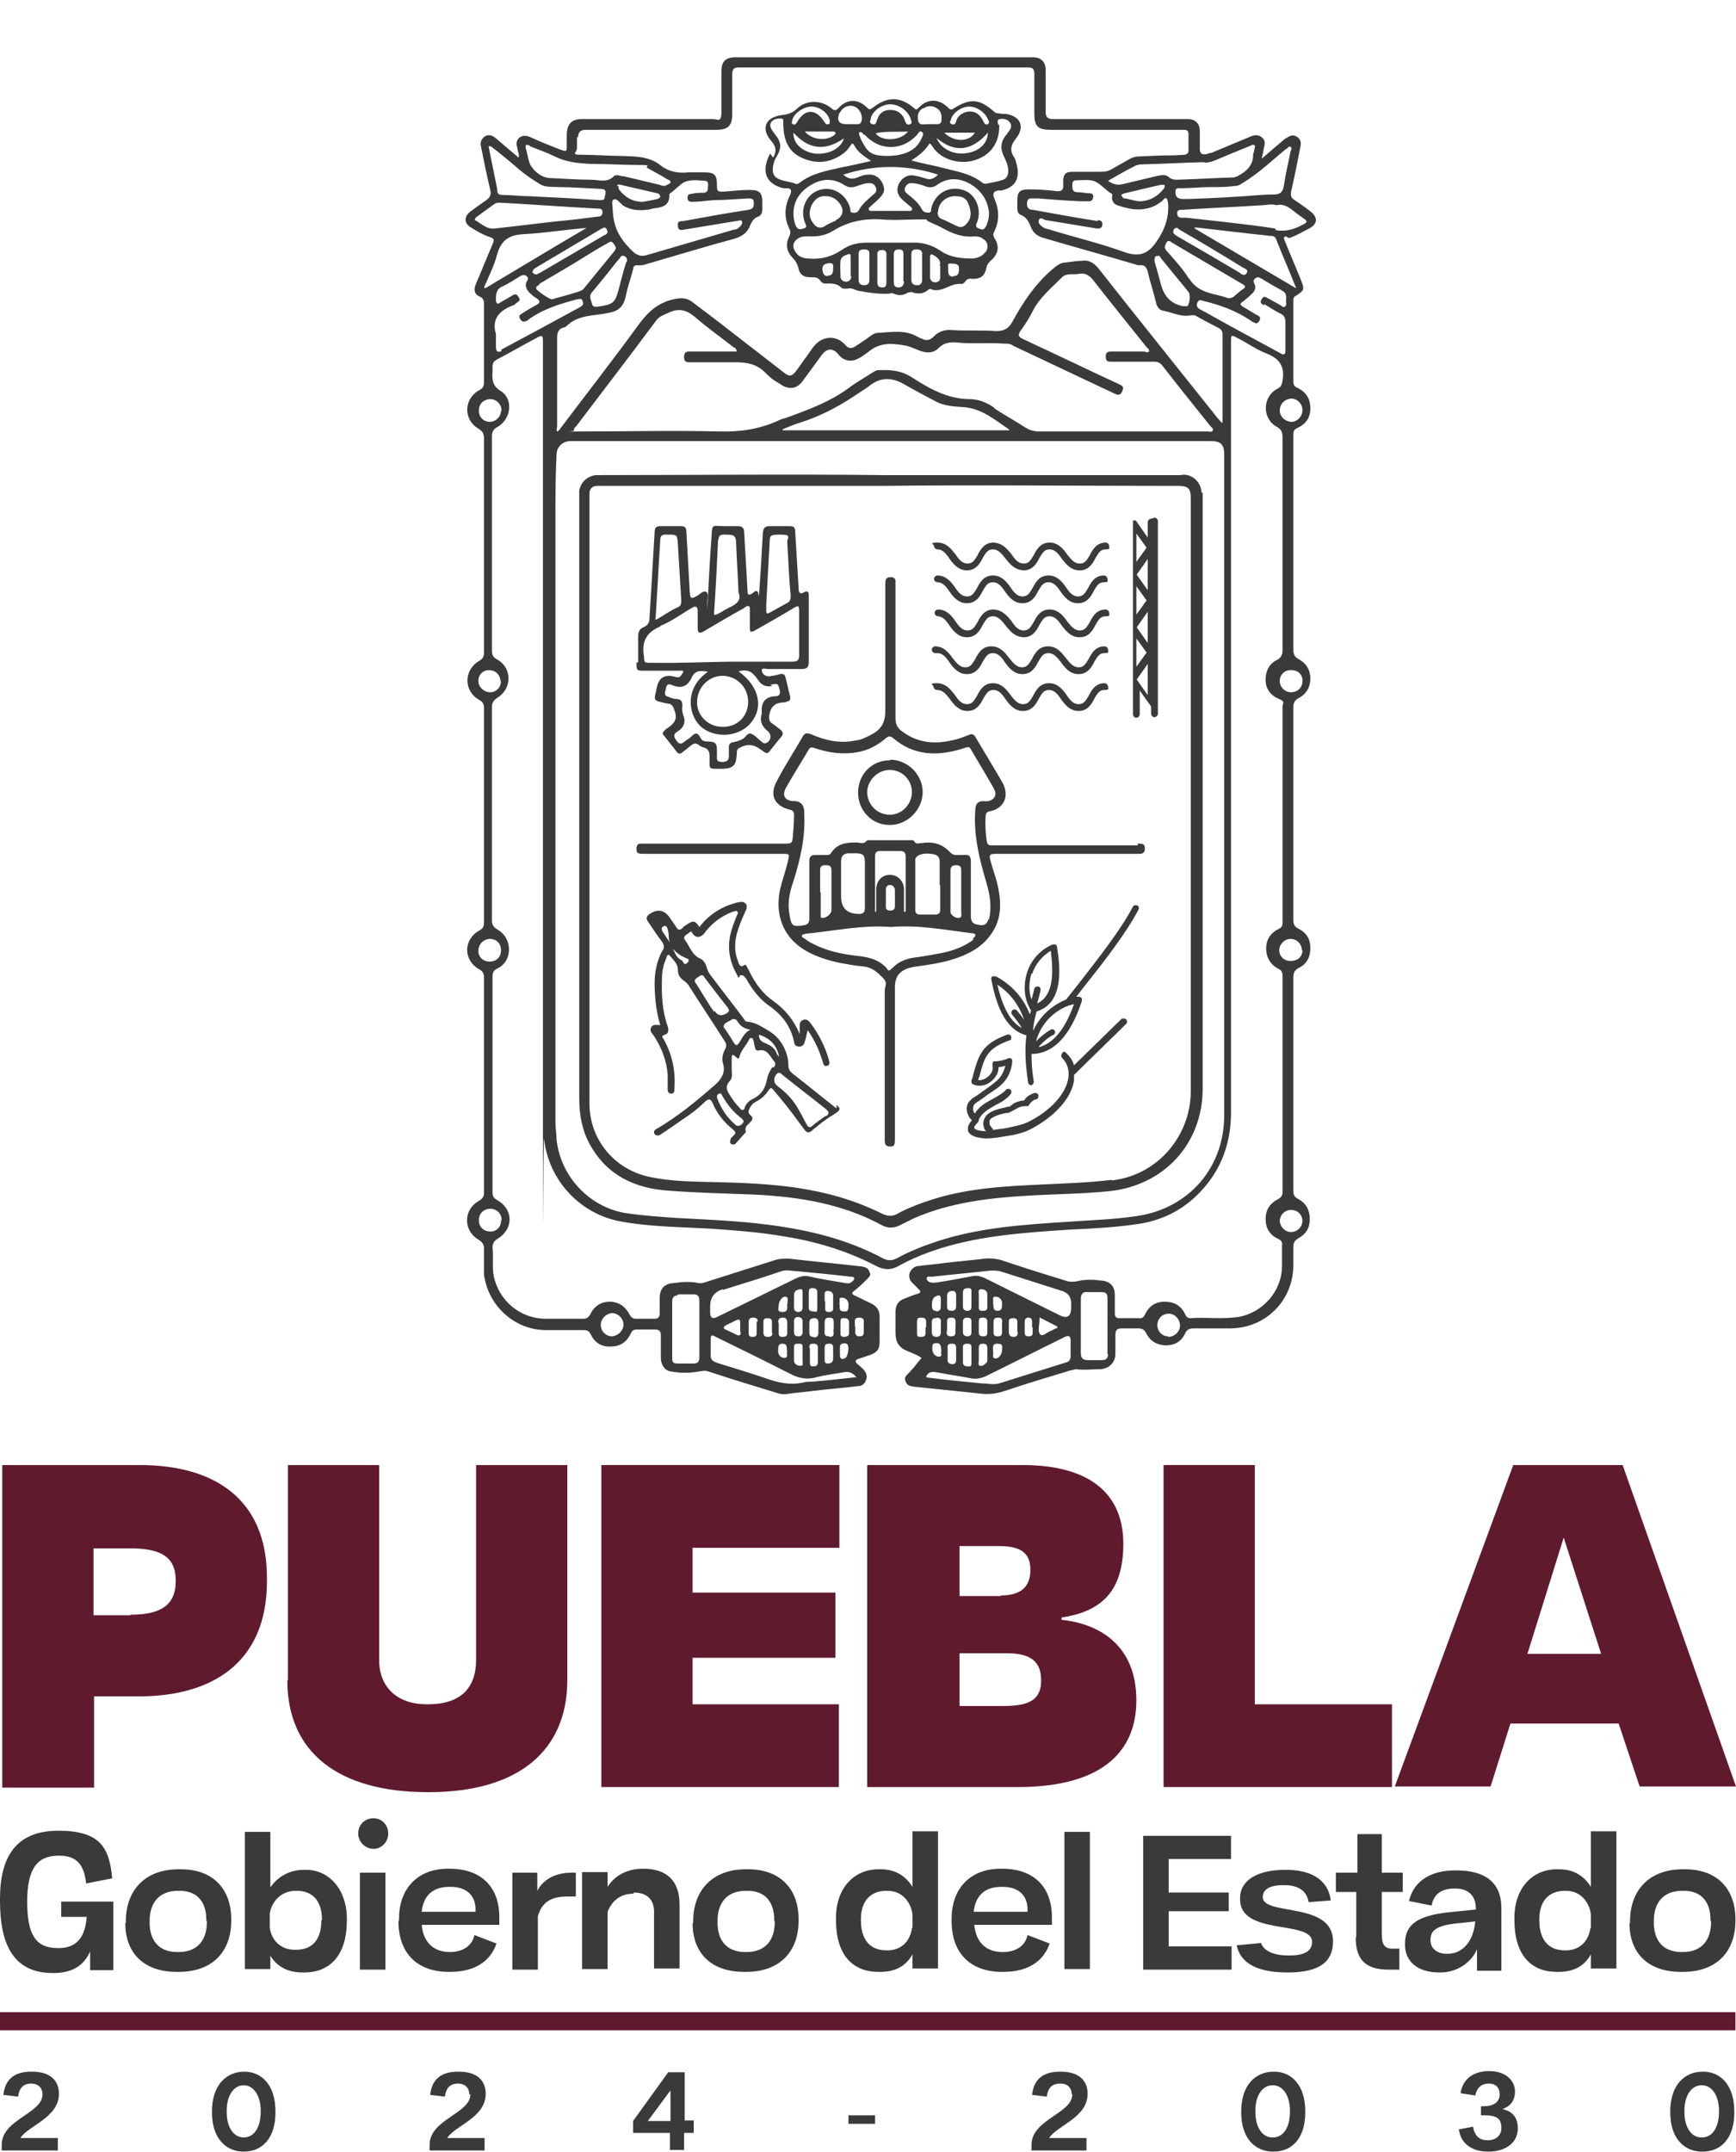 <?xml version="1.0" encoding="UTF-8"?>
<svg id="uuid-a7e545bc-708d-4ba4-97ac-b84b80ba78d4" xmlns="http://www.w3.org/2000/svg" version="1.1" viewBox="0 0 306.3 379.6">
  <!-- Generator: Adobe Illustrator 29.1.0, SVG Export Plug-In . SVG Version: 2.1.0 Build 142)  -->
  <defs>
    <style>
      .st0 {
        fill: #3a3a3a;
      }

      .st1 {
        fill: #5f1b2d;
      }
    </style>
  </defs>
  <g id="uuid-7d671ecd-973c-41bb-9d43-a50ea2540364">
    <g>
      <polygon class="st1" points="306.2 354.9 0 354.9 0 358.1 306.2 358.1 306.2 356.3 306.2 354.9"/>
      <path class="st0" d="M227.4,42c1.3-.4,2.4-1.1,3.6-1.7,1.5-.8,1.6-2,.1-3.1-.9-.7-1.9-1.4-2.8-2-.5-.3-.6-.7-.5-1.4.6-2.6,1.1-5.1,1.6-7.7.2-.8.2-1.5-.6-2s-1.4,0-2.1.4c-1.3,1.1-2.6,2.2-4.1,3.5.2-.8.3-1.3.4-1.9.2-.7.3-1.4-.4-1.9-.6-.5-1.3-.4-2-.1-2.2.9-4.5,1.9-6.7,2.8-.4.1-.8.2-1.1.3-.7.1-1.1-.1-1.1-.9v-3.2c0-1.2-.7-2-1.9-2.1h-24c-.9,0-1.3-.3-1.3-1.2v-7.4c0-1.5-.8-2.3-2.3-2.3h-52.7c-1.5.1-2.2.8-2.2,2.3v7c0,2.4-.5,1.6-1.6,1.6h-23c-1.8,0-2.6.8-2.7,2.6v2.1c0,1,0,1.1-1.1.7-1.8-.7-3.6-1.4-5.3-2.2-.7-.3-1.3-.4-2,.1-.6.6-.5,1.2-.3,1.9,0,.5.4,1,.2,1.6-1.4-1.2-2.7-2.3-4-3.4-.6-.5-1.3-.8-2-.3s-.8,1.2-.6,1.9c.5,2.5,1,5,1.6,7.5.2.8,0,1.3-.7,1.8-1,.7-2,1.4-2.9,2.1-1,.8-1,1.9,0,2.6,1.1.7,2.3,1.4,3.5,1.8.9.3.8.6.5,1.3-1,2.3-1.9,4.6-2.9,6.9-.5,1.1-.3,1.9.6,2.3.7.3.8.7.8,1.4v13.7c0,.7-.2,1.1-.8,1.4-2.8,1.5-2.9,5.2-.2,6.8.7.4,1,.9,1,1.7v37.7c0,.8-.2,1.2-.9,1.6-2.7,1.6-2.7,5.3,0,6.8.7.4.9.8.9,1.5v37.8c0,.7-.2,1.1-.8,1.4-2.9,1.6-2.9,5.3,0,6.9.6.3.8.8.8,1.4v37.9c0,.7-.2,1.1-.9,1.5-2.8,1.6-2.8,5.3,0,6.9.6.4.9.8.9,1.5,0,1.5,0,3,0,4.6.7,5.5,5.4,9.8,10.9,9.8h6.6c.6,0,1,.1,1.3.7.7,1.5,1.9,2.3,3.6,2.2,1.6,0,2.8-.8,3.5-2.3.2-.5.5-.7,1.1-.7h3.2c.7,0,1,.3,1,1v4c0,1.2.7,2.3,1.8,2.4,1.6.3,3.3.3,4.9,0,.6-.1,1.1-.2,1.7,0,3.9,1.3,7.9,2.5,11.8,3.7.8.3,1.6.4,2.5.2,1.5-.2,3-.3,4.4-.5,2.5-.3,5.1-.5,7.6-.8.7,0,1.3-.4,1.5-1.1.3-.7,0-1.4-.5-1.9s-.6-.6-.9-.8c-.7-.6-.5-.9.3-1.1.6-.2,1.2-.4,1.8-.6,1.3-.5,1.7-1,1.7-2.4v-4.4c0-1.1-.5-1.8-1.5-2.3-.9-.4-1.8-.9-2.7-1.3-.7-.3-.9-.5-.2-1,.8-.6,1.5-1.3,2.2-2s.6-.8.4-1.3c-.2-.6-.7-.8-1.2-.9-4.3-.5-8.7-.9-13-1.4-.9,0-1.8,0-2.6.3-4.1,1.3-8.2,2.6-12.3,3.9-.3.1-.7.2-1.1.1-1.4-.3-2.8-.2-4.3,0-1.7.1-2.5,1-2.5,2.7v2.7c0,.6-.3.9-.9.9h-3.3c-.5,0-.8-.2-1.1-.7-.7-1.4-1.9-2.3-3.5-2.3s-2.8.8-3.5,2.3c-.3.5-.6.7-1.2.7h-6.8c-4.4-.1-8.1-3.2-9-7.6-.3-1.6,0-3.2-.2-4.9,0-.7.2-1.2.9-1.6,2.9-1.8,2.8-5.3-.2-6.9-.7-.4-.7-.9-.7-1.5v-37.7c0-.6,0-1.1.7-1.5,1.4-.6,2.2-1.9,2.2-3.4s-.7-2.8-2.1-3.6c-.7-.4-.9-.9-.9-1.6v-37.5c0-.8.2-1.2.9-1.7,2.7-1.6,2.7-5.3,0-6.8-.8-.4-.9-.9-.9-1.7v-37.6c0-.8.2-1.3,1-1.7,2.4-1.4,2.8-4.9.6-6.3-1.5-.9-1.6-2-1.5-3.3v-1c0-.6.2-1,.8-1.3,2.3-1.2,4.5-2.5,6.8-3.7,1.2-.7,1.3-.6,1.3.7,0,6.7,0,13.4,0,20.1v117.5c0,39.1,0,1.9.2,2.9.8,7.2,6.2,13.1,13.3,14.5,5.3,1,10.6,1,15.9,1.3,4.3.3,8.5.6,12.7,1.3,5.8.9,11.3,2.5,16.5,5.2,1.5.8,2.8.9,4.3,0,2.4-1.3,4.9-2.3,7.5-3.1,7.2-2.2,14.7-2.7,22.2-3.2,4.1-.2,8.3-.4,12.3-1,4.3-.6,8.1-2.5,11.1-5.7,3.7-3.9,5.4-8.6,5.4-14V60.3c0-1.2,0-1.3,1.1-.7,1.8.9,3.4,2.1,5.3,2.8,2.2.9,3.1,2.3,2.7,4.7-.1.6-.2,1.1-.8,1.4-2.8,1.4-2.9,5.3-.2,6.8.9.5,1,1.1,1,2v37.3c0,.8-.2,1.4-1,1.8-1.4.7-2,2-2,3.5s.8,2.7,2.2,3.3.8.7.8,1.4v38.2c0,.5-.2.8-.6,1-1.5.7-2.3,1.9-2.3,3.5s.8,2.9,2.2,3.6c.6.3.7.7.7,1.3v38c0,.6-.2,1-.8,1.3-1.4.7-2.2,1.9-2.2,3.5s.7,2.8,2.2,3.5c.6.3.8.6.7,1.2v3.6c0,4.4-3.4,8.3-7.8,9-2.8.4-5.6,0-8.4.2-.5,0-.7-.3-.9-.7-.7-1.5-1.9-2.2-3.6-2.2s-2.8.8-3.5,2.3c-.2.4-.5.7-1,.6h-3.5c-.6,0-.8-.3-.8-.8v-3.3c0-1.4-.7-2.3-2.1-2.5-1.5-.2-3.1-.3-4.6.1-.6.1-1.1.1-1.6,0-3.9-1.2-7.8-2.4-11.6-3.7-1-.3-2.1-.4-3.1-.3-2.4.3-4.9.5-7.3.8-1.4.2-2.9.3-4.3.5-.7,0-1.3.5-1.6,1.2-.2.7,0,1.4.6,1.9l1,1c.4.4.4.6-.2.8-.7.2-1.4.5-2.2.8-1.2.4-1.7,1.2-1.7,2.4v3.7c0,1.6.6,2.6,2.1,3.2s1.9.8,2.5,1.2c-.7.8-1.3,1.7-2.1,2.5s-1,1-.7,1.7c.3.8,1,.8,1.6.9,3.9.4,7.8.8,11.6,1.2,1.5.2,2.9,0,4.4-.5,3.8-1.3,7.6-2.4,11.5-3.6.3,0,.7-.2,1-.2,1.4.2,2.7,0,4.1,0s2.8-.9,2.8-2.8v-3.2c0-.8.2-1.2,1.1-1.2h2.9c.7,0,1.1.2,1.4.8.7,1.4,1.8,2.1,3.4,2.2,1.6,0,2.8-.6,3.5-2.1.3-.7.8-.9,1.5-.9h6.4c6.3,0,11.2-4.9,11.2-11.2v-3.1c0-.8.2-1.2.9-1.6,1.3-.7,2-1.8,2-3.4s-.7-2.8-2-3.5c-.8-.4-.9-.8-.9-1.6v-37.5c0-.8.2-1.3,1-1.7,1.4-.7,2-1.9,2-3.5s-.7-2.7-2.1-3.4c-.8-.4-.9-.9-.9-1.6v-37.4c0-.8.2-1.3,1-1.7,1.3-.7,2-1.9,2-3.4s-.7-2.7-2-3.4c-.8-.4-1-.9-1-1.8v-37.7c0-.6,0-1,.7-1.3,1.5-.7,2.3-1.8,2.3-3.5s-.8-2.9-2.3-3.6c-.5-.2-.7-.5-.7-1.1v-14.3c0-.3,0-.6.4-.8,1.6-1,1.6-1.2.9-2.9-.9-2.3-1.9-4.5-2.8-6.8-.1-.3-.4-.7.2-.8M150.8,233.9c.2-.5-.4-1.5.8-1.5s.7,1,.8,1.6v1c0,.6-.3.7-.8.7s-.7-.3-.7-.7v-1.1M127.6,227.5c3.4-1.1,6.9-2.1,10.3-3.3.9-.3,1.8,0,2.6,0,3.2.3,6.4.6,9.7,1,.2,0,.4,0,.5.2.1.3-.1.4-.3.6-.4.4-.8.4-1.3.3-2.2-.4-4.4-.7-6.5-1.2-.7-.1-1.3,0-2,.3-4.7,2.3-9.4,4.6-14.1,6.9-.8.4-1.2.1-1.2-.8v-1.1q0-2.3,2.2-3M148.6,228.9c.7,0,1.2.6,1.1,1.4,0,.6,0,1.1-.8,1-1.1,0-.6-.9-.8-1.4.2-.3-.3-1.1.5-1M149.8,234.1v1.1c0,.4-.3.5-.7.6-.4,0-.8,0-.8-.5v-2.2c0-.7.3-.6.7-.6s.7.1.8.6v1.1M148.2,238.4v-.8c0-.3.1-.5.4-.6s.7-.1.9.1c.4.4.1,2.1-.3,2.4-.7.4-1,.2-1-.6v-.6h0ZM145.5,239.6v-.8h0v-1.1c0-.6.3-.7.8-.7s.7.2.7.7v1.9c0,.7-.4.9-1,.9s-.5-.6-.5-.9M146.3,235.7c-1.2,0-.7-.9-.8-1.5v-1c0-.5.2-.8.8-.8s.8.2.8.8v1.1c-.2.5.4,1.5-.7,1.5M145.5,229.5v-.9c0-.3-.1-.8.4-.9.5,0,1,.1,1.1.7v2.5c0,.4-.4.5-.7.5s-.7,0-.7-.5v-1.4h0M142.8,237.8c0-.4,0-.8.6-.8s.9.1.9.7v2.6c0,.6-.4.7-.9.7s-.5-.4-.5-.8v-1.4h0v-1.1M143.5,235.8c-.6,0-.7-.3-.7-.8v-1.7c0-.6.3-.8.9-.8s.7.4.7.9v1.6c0,.6-.2.9-.8.9M142.7,229.2v-1.3c0-.4.1-.7.6-.7s.9.1.9.7v2.8c0,1-.3.6-.7.6s-.8-.1-.8-.6v-1.5h0ZM141.6,235c0,.5-.3.7-.7.7s-.8-.1-.8-.7v-2c0-.5.3-.7.7-.7s.8.2.8.7v1h0v.9M140.9,231.4c-.5,0-.8-.2-.8-.8v-2.2c0-.7.5-.9,1-1,.4-.1.5.1.5.4v1.5h0v1.3c0,.5-.2.8-.8.8M140.1,237.5c0-.5.4-.5.8-.5s.7,0,.7.5v1.6h0v.9c0,.3.2.9-.3.9s-1.1-.2-1.2-.8v-2.6M138.9,229.9c-.1.6.3,1.5-.8,1.5s-.7-.6-.7-1.2.6-1.6,1.2-1.5c.7.2.2.8.4,1.2M138.4,239.5c-.7,0-1.2-.6-1.1-1.4,0-.5,0-1.1.7-1.1,1.1,0,.7.8.9,1.4-.2.3.3,1.1-.5,1.1M137.3,233.3c0-.6.2-.9.8-.9s.8.3.8.9v.8h0v1.1c0,.5-.4.6-.8.6s-.7-.1-.7-.6v-1.9M136.3,235.1c0,.5-.3.7-.8.7s-.8-.2-.8-.7v-2c0-.5.3-.6.7-.6s.8.1.8.6v2M133.5,233.1v1h0v1.1c0,.5-.3.6-.7.6s-.7-.1-.7-.6v-2.1c0-.5.3-.7.8-.7s.8.2.8.7M130.7,234.9c0,.6-.2.8-.8.5s-1.2-.6-1.9-.9c-.4-.2-.4-.4,0-.7.5-.3,1.1-.5,1.6-.8.9-.4,1-.4,1,.6v1.3M125.4,236.6c0-1.2,0-1.3,1.1-.7,4.3,2.1,8.6,4.2,12.9,6.4,1.5.8,3,1.1,4.7.6,1.6-.4,3.3-.6,5-.9.8-.1,1.4.2,2,.9-2.7.3-5.3.6-7.8.8-.6,0-1.2,0-1.8.2-2.1.4-4.1,0-6.1-.7-2.9-1-5.9-1.9-8.8-2.8-.9-.3-1.3-.6-1.2-1.6v-2.3M119.6,228.3h2.9c.7,0,.9.5.9,1.2v9.9c0,.8-.3,1.1-1.1,1.1h-2.7c-.9,0-1-.3-1-1v-10c0-.6.3-1,.9-1M108,231.6c1,0,2,.9,2,2s-.9,2-2,2.1c-1.1,0-2-.9-2-2s.9-2,2-2.1M164.3,225.2c3.5-.4,7-.7,10.5-1.1.5,0,1,0,1.6.1,3.7,1.2,7.3,2.3,11,3.5q1.6.5,1.6,2.2v.7c0,1.6-.7,2.1-2.2,1.3-4.4-2.2-8.7-4.3-13.1-6.5-.7-.3-1.4-.5-2.2-.3-2.1.4-4.2.8-6.2,1.1-.3,0-.7.1-1,0-.4,0-.8-.4-.8-.7,0-.5.6-.3.9-.3M186.3,234.3c-.3.1-.5.3-.8.4-.7.2-1.5,1.1-1.9.7-.6-.5-.2-1.6-.2-2.5s0-.4.5-.3c.7.4,1.6.8,2.5,1.3.3.1.2.3,0,.4M182.2,234.1v1c0,.4-.2.6-.7.6s-.7-.2-.7-.6v-2c0-.5.3-.7.7-.7s.6.3.6.7v1M179.6,234.9c0,.6-.2.9-.8.9s-.8-.4-.8-.9v-.8h0v-1c0-.5.3-.6.8-.6s.7.2.7.7v1.8M175.2,238.4c.1-.6-.3-1.4.8-1.4s.8.6.8,1.2-.6,1.5-1.2,1.4c-.7-.1-.2-.8-.4-1.2M176.8,235c0,.6-.3.7-.8.7s-.7-.2-.7-.7v-1.7c0-.6.1-.9.8-.9s.8.4.7.9v.7h0v1M176.1,231.2c-1.1,0-.7-.9-.9-1.4.2-.3-.3-1.1.4-1.1s1.3.5,1.2,1.4c0,.5,0,1.1-.8,1.1M172.7,239h0v-1.3c0-.6.3-.7.8-.7s.7.3.7.8v2.1c0,.2,0,.4-.2.5-.3.3-.7.6-1.1.5-.4-.1-.2-.6-.2-.9v-1M174.2,234.1h0v1c0,.5-.3.6-.7.6s-.8-.1-.8-.6v-2c0-.7.3-.7.8-.7s.7.3.7.7v1M174.2,230.6c0,.5-.3.6-.8.6s-.7-.1-.7-.6v-1.5h0v-.8c0-.3-.2-.9.4-.9s1,.2,1.1.8v2.4M169.9,233.1c0-.5.3-.7.7-.7s.8.1.8.6v2c0,.5-.3.7-.7.7s-.8-.2-.8-.7v-1h0v-.9M169.9,237.6c0-.5.3-.6.8-.6s.7.2.7.6v1.4h0v1.3c0,.4,0,.8-.5.7-.4,0-1,0-1-.7v-2.7M171.4,229.1v1.4c0,.5-.3.7-.7.7s-.8-.2-.8-.7v-2.5c0-.7.4-.8,1-.8s.5.4.5.8v1.1h0ZM167.1,234.1v-1c0-.5.2-.7.7-.7s.8.1.8.7v1.1c-.2.5.4,1.5-.8,1.5s-.6-1-.7-1.6M167.1,228.6c0-.7.4-.9,1-.9s.6.5.6.9v1.7c0,.5-.1.9-.8.9s-.8-.3-.8-.9v-1.7M167.2,237.5c0-.4.3-.5.7-.5s.7,0,.8.6v1.2h0v.9c0,.4,0,.9-.6.9s-.9-.2-.9-.7v-2.3M165.7,239.3c-.7,0-1.2-.6-1.2-1.4s0-1,.8-1,.7.8.8,1.4c-.2.3.3.9-.4,1M165.2,231.2c-.2,0-.3,0-.5-.1-.5-.4-.3-2.2.3-2.4.8-.4,1-.3,1,.6v.6c-.1.5.3,1.4-.9,1.4M165.3,232.4c.7,0,.8.5.7,1v1.5c0,.6-.2.9-.8.9s-.8-.4-.8-.9v-1.5c0-.6.1-1,.8-.9M163.3,234.1v1.1c0,.5-.4.6-.8.6s-.7,0-.7-.6v-2.1c0-.7.3-.7.8-.7s.8.2.8.7v1h0M188.1,240.3c-3.9,1.2-7.9,2.5-11.8,3.7-1,.3-2.1,0-3.1,0-3.1-.3-6.2-.6-9.3-1-.2,0-.3,0-.5-.2.3-.6.7-.9,1.6-.8,2.1.4,4.2.7,6.3,1.1.9.2,1.7,0,2.5-.3,4.7-2.3,9.4-4.7,14.1-7q1-.5,1,.6v2.8c0,.6-.3,1-.8,1.1M195.5,238.9c0,.7-.4,1-1.1,1h-2.4c-.9,0-1.3-.3-1.3-1.3v-9.5c0-.9.4-1.3,1.2-1.2h2.5c.7,0,1,.3,1,1v9.9M206.1,235.7c-1.1,0-1.9-.9-1.9-2s.9-2,2-2,2,1,2,2.1-1,2-2.1,2M227,26.3c.2-.2.4-.6.7-.4s.1.5,0,.8c-.4,2.1-.9,4.1-1.2,6.2-.2,1.1-.8,1.4-1.7,1.4-2.3,0-4.5.3-6.8.4-2.8.2-5.5.3-8.3.4h-1c-.9,0-1.4-.4-1.3-1.4,0-.6.6-.5,1-.5,1.7,0,3.4-.2,5.1-.2s2.9,0,4.4-.2c.5,0,.9-.2,1.3-.5,2.9-1.7,5.2-4,7.8-6.1M193.7,39c-3.8-.6-7.7-1.3-11.5-2-.6,0-1-.3-1-1s.2-1.1,1-1h1c2.5.2,5,.4,7.5.5h1.5c.5,0,.6-.4.7-.8,0-.4-.2-.6-.6-.6-.7,0-1.4-.2-2.2-.2s-.9-.5-.9-1.1,0-1,.8-1,2.3-.2,3.2.2c1.1.5,1.9,1.6,3,2.2.1,0,0,.4,0,.7,0,.6.4,1.1.9,1.3,1.6.5,3.3,1,5.1.6,1.1-.2,2.1-.7,2.9-1.4.2-.2.4-.6.7-.4.2,0,.2.5.3.8.2,2.5-.6,4.8-2.1,6.9-1.4,2-2.9,2.7-5.5,1.8-4.4-1.6-9.1-2.7-13.6-4.1-.3,0-.7-.2-1-.4-.4-.3-.8-.7-.6-1.2s.7-.2,1.1,0c3,.5,6.1,1,9.1,1.5.5,0,.9,0,1-.6.1-.7-.3-.8-.8-.9M197.8,34.6c0-.3.3-.4.6-.5,2.1-.5,4.2-1,6.4-1.5h.6c.2.2.1.4,0,.6-1,1.3-2.3,2.2-4.2,2.3-.7,0-1.7-.3-2.6-.5-.3,0-.6,0-.6-.5M204.1,45.2c.4-.2.6,0,.7.3,1.6,2,3.3,4,4.9,6,.4.5.2,2.1-.2,2.5,0,0-.2,0-.3,0h-.5c-2-.4-3.2-1.6-3.8-3.6-.4-1.5-.8-3-1.2-4.3,0-.6,0-.8.4-1M209.8,49.2c-1.1-1.8-2.6-3.4-4-5-.5-.6-.2-.9,0-1.4.3-.5.6-.3,1,0,4.1,2.4,8.3,4.9,12.4,7.3.5.3.7.5.1.9-.6.4-1.1.9-1.6,1.3-.2.2-.5.3-1,.3-2.3-.9-5.2-.7-6.9-3.5M218.9,48.2c-3.7-2.2-7.5-4.4-11.3-6.6-.4-.3-.8-.5-.5-1.1.1-.2.2-.3.5-.3s.3.2.5.3c3.8,2.2,7.5,4.4,11.2,6.7.3.2,1,.3.7.9-.3.6-.8.4-1.3,0M212.5,28.7c.7,0,1.4-.2,2.1-.5,1.9-.8,3.8-1.6,5.8-2.4.3-.1.6-.4.9-.2.3.2,0,.6,0,.9s-.2.5-.2.8c0,2-1.3,3-2.8,3.8-.3.1-.5.2-.8.2-3.2.1-6.5.3-9.7.4-.5,0-1,0-1.5-.4-.6-.6-1.3-.4-2-.3-2.1.5-4.2,1-6.3,1.5-.9.2-1.6,0-2.5-.6,1.7-1,3.3-1.9,4.9-2.7.3-.1.6-.2.9-.2,3.7-.1,7.5-.3,11.2-.4M102,24.2q0-1.3,1.3-1.3h23c2.2,0,2.9-.7,2.9-2.9v-6.9c0-.8.2-1.2,1.1-1.2h51.1c.9,0,1.1.3,1.1,1.2v6.9c0,2.3.6,2.9,3,2.9h23.5c.5,0,.7.3.7.7v2.9c0,.5-.2.7-.7.8-.6,0-1.3.1-1.9.1-2.1,0-4.2.1-6.3.2-.5,0-1,.2-1.4.4-1.1.6-2.1,1.2-3.2,1.8-.6.4-1.3.5-2,.5h-4.9c-1.3,0-1.7.4-1.7,1.7v.6c.1,1-.4,1.2-1.3,1.1-1.6-.2-3.2-.3-4.8-.3s-2,.5-2,1.9v1.5c0,.4.1.9.6,1.1,1.1.4,1.5,1.4,1.9,2.4.4.8,1,1.3,1.9,1.6,5.4,1.6,10.9,3.1,16.3,4.7.2,0,.5.2.7.2,1.2-.2,1.5.5,1.7,1.5.4,1.7,1,3.4,1.4,5.2.2.7.6,1.2,1.2,1.3,1.7.3,3.2,1.2,5,.8.2,0,.4,0,.6,0,1.4.8,2.8,1.5,4.3,2.3.4.2.6.6.6,1v15.7c-.4-.2-.6-.6-.9-.9-7-8.8-14.1-17.6-21.1-26.5-.8-.9-1.7-1.4-2.8-1.2-.9,0-1.9.2-2.9.3-.9,0-1.6.6-2.2,1.1-3.1,2.6-5.3,5.9-7.2,9.4-.7,1.2-1.5,1.6-2.8,1.6-2.7-.2-5.5,0-8.2-.2-1.1,0-2,.3-2.8,1.1-.6.7-1.4.9-2.2.4-.2,0-.5-.2-.7-.3-2.2-1.3-4.6-.8-6.9-.7-.6,0-1.1.3-1.6.7-.8.6-1.6,1.1-2.5,1.7-.6.4-1.2.4-1.7-.2-1.6-1.9-4.2-1.7-5.7.3-1,1.4-2,2.8-3,4.2-.8,1-1.2,1.1-2.2.3-4.1-3.2-8.3-6.4-12.4-9.6-1.2-.9-2.5-1.9-3.7-2.8-.9-.7-1.8-.8-2.9-.6-2.9.5-4.8,2.1-6.5,4.4-4.5,6.2-9.2,12.2-13.8,18.3-.2.2-.3.6-.7.7-.2-.3,0-.6,0-.9v-15.6c0-.9.2-1.5,1-1.8.4,0,.7-.3,1-.6,2-1.7,4.7-1.5,7-2,1.8-.3,2.7-1.1,3.1-2.9.3-1.6.9-3.2,1.3-4.8,0-.5.3-.8.9-.7.5,0,.9,0,1.4-.2,5.2-1.5,10.4-3.1,15.6-4.5,1.3-.4,2.2-1,2.7-2.2.3-.7.6-1.4,1.5-1.7.5-.2.7-.7.7-1.2v-1.4c0-1.6-.5-2.1-2.2-2.1s-3,.2-4.6.3c-1.1,0-1.2,0-1.2-1.1,0-1.9-.4-2.3-2.3-2.3h-2.8c-1.7.2-3.4-.1-4.8-1.2-2.1-1.7-4.6-1.6-7.1-1.7-2.2,0-4.5-.2-6.7-.2s-1.1-.3-1-1.1v-2M175.4,71.9c-1.3-.9-2.7-1.5-4.3-1.5-3.9,0-7.2-1.9-10.3-3.9-1.9-1.2-3.8-1.3-5.9-1.2-.4,0-.7.3-1.1.5-1.2.8-2.5,1.5-3.6,2.3-3.5,2.7-7.6,4.2-11.8,5.7-.3,0-.6.2-.9.3-3.4,1.6-6.9,2.1-10.6,2-8.2-.2-16.3,0-24.5,0s-.9.2-1.1-.2c-.2-.3.3-.6.5-.9,4.7-6.2,9.4-12.3,14-18.5.6-.8,1.5-1,2.3-1.4,1.7-.8,3.1-.4,4.5.8,2.2,1.9,4.6,3.6,6.9,5.4.2,0,.4.2.5.7h-8.4c-.7,0-.9.3-.9,1s.3.9.9.9c2.8,0,5.5,0,8.2,0,2,0,3.7.3,5.2,1.8s1.7,1.4,2.6,2c1.5,1.1,3,1,4.1-.6,1.1-1.5,2.2-3,3.3-4.5.9-1.2,2-1.3,3,0,.9,1.1,2.3,1.3,3.5.6.8-.4,1.5-1,2.2-1.5,2-1.4,4.1-1.1,6.3-.7.8.2,1.6.6,2.4.9,1.2.4,2.3.4,3.2-.5s1.9-1.1,3.1-1c2.8.3,5.6,0,8.4.2.6,0,1.2,0,1.7.4,5.9,2.8,11.9,5.6,17.8,8.4.6.3,1.1.4,1.4-.4.4-.8,0-1-.7-1.3-5.6-2.6-11.2-5.3-16.8-7.9-.9-.4-.9-.8-.4-1.5.8-1.1,1.5-2.2,2.1-3.4,1.2-2.4,3.3-4.1,5.2-6,.8-.8,2-.4,3-.6,1-.2,1.7.2,2.4,1,3.1,4,6.3,7.9,9.4,11.8.2.3.7.5.5.9-.2.3-.6,0-.9,0h-5.6c-.6,0-1.1,0-1.1.9s.4.9,1.1.9h7.5c.6,0,1,.2,1.4.7,2.8,3.6,5.6,7.1,8.5,10.7.2.2.5.4.4.7-.2.4-.6.2-.9.2h-29.7c-.9,0-1.7-.2-2.5-.7-1.8-1.2-3.7-2.2-5.5-3.4M178,75.9h-39.9v-.2c1.1-.4,2.1-.9,3.2-1.2,3.8-1.2,7.2-3.1,10.4-5.3.6-.4,1.3-.8,1.9-1.3,1.9-1.4,3.8-1.3,5.8-.2,1.9,1.1,3.8,2.1,5.7,3.1,1.5.8,3.2.9,4.8,1,3.3.2,5.7,2.3,8.2,4M95.1,50.1c2.7-1.6,5.5-3.2,8.2-4.9,1.3-.8,2.6-1.6,3.9-2.3.3-.2.7-.5,1,0,.3.4.7.8.2,1.4-1.8,2.2-3.6,4.4-5.4,6.6,0,0-.2.2-.3.3-1.8.7-3.7,1.1-5.3,1.6-.5,0-2.8-1.6-2.8-1.9,0-.5.3-.5.6-.7M94,47.9c0-.3.2-.4.4-.6,3.9-2.3,7.9-4.7,11.8-7,.2,0,.5-.4.7,0,.2,0,.2.4.3.5,0,.4-.3.6-.6.7-3.8,2.2-7.5,4.4-11.3,6.6l-.6.3c-.4,0-.7-.2-.8-.5M109.7,36.1c1.3.9,2.8,1.1,4.4.9.6,0,1.1-.3,1.7-.3,1.3-.2,2.3-.6,2.3-2.2v-.3c.9-.6,1.7-1.5,2.5-2,1.1-.6,2.5-.4,3.8-.3.7,0,.5.8.5,1.2s0,.8-.7.9c-.7,0-1.4,0-2.2.2-.5,0-.7.2-.7.7s.3.7.8.7c1.3,0,2.5-.2,3.8-.3,2,0,4.1-.2,6.1-.3.5,0,1,0,1,.7s0,1.1-.9,1.3c-3.9.6-7.8,1.3-11.6,2-.5,0-1,0-.9.8,0,.7.4.9,1.1.7,3-.5,6.1-1,9.1-1.5.4,0,.9-.3,1.1,0,.2.4-.2.9-.6,1.2-.2.2-.5.3-.8.3-5.1,1.5-10.3,3-15.4,4.5-1,.3-1.7,0-2.4-.6-2.6-2.5-3.5-4.5-3.6-7.6,0-.5-.3-1.4.2-1.6.5-.3.9.5,1.4.8M108.9,32.8c0-.3.3-.3.6-.2,2.2.5,4.3,1,6.5,1.5.2,0,.4.2.5.5,0,.3-.3.4-.5.5-.9.2-1.9.4-2.6.5-1.9,0-3.2-.9-4.2-2.2,0-.2-.2-.3,0-.5M110.5,46.2c-.5,1.6-.9,3.1-1.3,4.7-.7,2.6-1,2.8-3.8,3.2h-.2c-.3,0-.6,0-.7-.4-.2-.7-.7-1.5,0-2.2,1.4-1.7,2.8-3.4,4.2-5.2.2-.2.4-.5.6-.7.2-.3.4-.7.9-.4.4.2.5.6.4,1M93.5,25.8c1.5.6,3,1.1,4.4,1.8,2,1,4.1,1.2,6.2,1.3,2.8,0,5.7.2,8.5.2s1.1.2,1.6.5c1.2.7,2.4,1.3,3.5,2,.2.1.6.2.6.5s-.4.4-.6.5c-.4.3-.9.2-1.3,0-2.1-.5-4.2-1-6.3-1.5-.3,0-.7-.1-1.1-.2-.2,0-.6,0-.7.2-1.2,1.2-2.6.6-4,.6-2.4,0-4.9-.2-7.3-.3-1.5,0-3.4-1.6-3.7-3.1-.2-.7-.3-1.4-.5-2-.2-.8,0-.9.7-.6M86.3,25.8h.3c1.7,1.3,3.4,2.7,5,4.1,1.2,1,2.4,1.8,3.7,2.6,1,.6,2.2.4,3.3.5,2.4,0,4.8.2,7.1.3,1.2,0,1.3.3,1,1.4,0,.6-.4.6-.9.6-4.2-.3-8.4-.5-12.6-.7-1.4,0-2.8-.2-4.2-.2s-1.2-.4-1.3-1.2c-.5-2.5-1-4.9-1.5-7.4M83.9,38.9c-.3,0,0-.3,0-.5,1.1-.8,2.2-1.6,3.3-2.4.6-.4,1.2-.2,1.9-.2,5.4.3,10.9.7,16.4,1,.4,0,.8,0,.8.6s-.3.8-.8.8c-2.3.3-4.6.6-6.9.8-3.8.4-7.5.9-11.3,1.3-1.5.2-2.5-1-3.7-1.6M85.4,50.7c.8-1.9,1.8-3.8,2.3-5.8.7-2.5,2.1-3.5,4.8-3.6,3.6-.2,7.3-.8,11-1.1-6,3.5-11.9,7.1-17.8,10.6,0,0,0,0-.2,0M88.4,215.3c0,1.2-.9,2-2,1.9-1.1,0-2-.9-1.9-2.1,0-1.1.9-1.9,2-1.9s2,.8,2,2M88.4,167.6c0,1.2-.8,2-2,2s-2-.8-2-1.9.8-2,2-2.1c1.2,0,2,.8,2,2M88.4,120.1c0,1.1-.8,2-1.9,2s-2.1-.9-2.1-2,.8-1.9,1.9-1.9,2,.8,2,2M88.4,72.4c0,1.1-.9,2-2,2s-2-.9-1.9-2.1c0-1.1.9-1.9,2-1.9s2,.9,2,2.1M88.5,61.9q-1,.5-1-.7v-2.3c-.8-2.6.6-4.1,2.9-5,.3,0,.6-.4.9-.6.4-.2.5-.5.2-.9-.2-.4-.5-.6-.9-.4-.8.5-1.6.9-2.4,1.4-.4.3-.6.2-.7-.4,0-1.1,0-2,1.2-2.5,1.1-.5,2.1-1.2,3.1-1.8.4-.2.7-.3,1.1,0s.3.6,0,1c-.3.7,0,1.4.5,1.9s.9.8,1.4,1.1c.5.4.5.7,0,1-.9.5-1.8,1-2.7,1.6-.5.3-.6.5-.3,1,.3.5.6.5,1.1.3,0,0,.2,0,.3-.2,2.6-1.9,5.6-2.8,8.6-3.6.4,0,.8-.3,1,.3s0,.8-.5,1.1c-4.6,2.5-9.2,5-13.9,7.5M216,196.7c0,9.3-6.3,16.5-15.5,17.8-4,.6-8,.7-12.1,1-7.8.5-15.7,1-23.2,3.5-2.4.8-4.7,1.7-6.9,2.9-.9.5-1.7.5-2.6,0-6.4-3.4-13.2-5-20.3-5.9-5.5-.7-10.9-.9-16.4-1.2-2.8-.2-5.6-.4-8.4-.8-6.6-1-11.7-6.5-12.4-13,0-1-.2-2-.2-3.1v-106.6c0-3.7,0-7.4.2-11.1,0-1.4,1.1-2.4,2.5-2.4h112.9c1.8,0,2.4.6,2.4,2.4v58.8h0v57.7M223,53.6c1,.6,1.9,1.2,2.9,1.7.7.3.9.8.9,1.6v4.9c0,.7-.2.9-.9.5-4-2.2-8-4.3-11.9-6.5-.7-.4-1.4-.8-2.2-1.2-.6-.3-.8-.7-.5-1.3s.7-.3,1.1-.2c2.9.7,5.7,1.7,8.2,3.4.2.2.5.3.7.4.4.3.7,0,.9-.3.2-.4.2-.7-.2-.9-.9-.5-1.8-1.1-2.7-1.6-.5-.3-.6-.6,0-.9.5-.4,1-.8,1.5-1.3.6-.5.9-1.2.5-1.9-.2-.4-.1-.7.2-.9.3-.3.6-.2,1,0,1.3.8,2.5,1.5,3.8,2.2.7.4.7,1,.6,1.8,0,.2.2.7-.2,1-.3.2-.6-.2-1-.4-.7-.4-1.3-.7-2-1.1-.5-.3-.8-.4-1.1.2-.4.6,0,.8.5,1.1M229.8,215.3c0,1.1-.9,2-2,2s-1.9-.9-2-1.9c0-1.1.9-2,2-2s2,.8,2,2M229.8,167.6c0,1.2-.9,1.9-2.1,1.9s-2-.9-2-1.9.9-2,2-2,2,.9,2,2M229.8,120.2c0,1.1-.9,1.9-2,1.9s-2-.9-2-2,.9-2,2.1-1.9c1.2,0,2,.9,1.9,2M229.8,72.4c0,1-.9,2-1.9,2s-2.1-.8-2.1-2,.9-2,2-2.1c1.1,0,2,.9,2,2M228.8,50.6s-.1,0-.2.2c-5.9-3.5-11.9-7-17.8-10.5v-.2c2.9.3,5.9.7,8.8,1,1.5.2,2.9.3,4.4.5.5,0,1,0,1.2.7,1.1,2.8,2.3,5.5,3.4,8.3M225,40.3c-5.2-.8-10.5-1.3-15.7-1.9-.3,0-.5,0-.8,0-.5,0-.8-.2-.8-.8s.5-.6.9-.6c4.7-.3,9.4-.5,14.1-.8.8,0,1.6-.3,2.5,0,1.1-.3,2,.2,2.9.9.6.5,1.3,1,2,1.5.5.3.6.6,0,.9-1.6.9-3.1,1.4-5,1.1"/>
      <path class="st0" d="M212,86.9c-.1-2.2-2.1-3.5-3.7-3.1-.4,0-.9,0-1.4,0-17,0-34.1,0-51.1,0-16.7-.2-33.4,0-50,0s-.5,0-.7,0c-1.5.2-2.7,1.3-2.9,2.8,0,.6,0,1.3,0,1.9v105.2c0,2.9.5,5.7,1.9,8.2,3,5.4,7.9,7.7,13.8,8.1,5.1.4,10.2.5,15.3.7,7.8.4,15.4,1.6,22.4,5.4,1.1.6,2.2.5,3.2,0,.8-.4,1.6-.8,2.4-1.2,6.4-2.8,13.2-3.6,20-4,4.8-.3,9.6-.3,14.5-.8,9.7-1,16.5-8.4,16.5-18.1v-105.1M196.1,208.1c-3.9.5-7.9.6-11.8.8-6.6.3-13.2.6-19.6,2.6-2.2.7-4.4,1.5-6.4,2.6-.9.5-1.7.4-2.6,0-4.8-2.4-9.8-3.8-15.1-4.6-4.8-.7-9.7-.9-14.5-1-3.8-.1-7.6-.1-11.4-.9-6.3-1.3-10.7-6.6-10.7-13v-107.5c0-.9.5-1.4,1.4-1.4h1.1c16.4,0,32.8,0,49.2,0,17-.2,34.1,0,51.1,0h1.1c1.8,0,2.2.5,2.2,2.2v104.6c0,7.5-5.5,14.7-13.9,15.7"/>
      <path class="st0" d="M135.9,27.1c-.2.3-.3.5-.4.8-1.1,2.7-.1,4.6,2.7,5.3.2,0,.4,0,.6,0,.9,0,.9.5.6,1.2-1,2-1.1,4-.1,6,.2.4.2.8,0,1.2-.7,1.3-.6,2.6.4,3.7.6.6,1,1.2,1.2,2.1.2,1,.9,1.5,2,1.5s1.4,0,1.9.7c.2.3.7.5,1.1.4.9,0,1.8,0,2.5.7.3.3.8.2,1.2.2.7-.2,1.3.3,1.9.4,1.7.3,3.5.6,5.3.5.3,0,.5-.2.9,0,.9.4,1.7.3,2.5-.2.3,0,.5-.2.9,0,1,.3,1.9.2,2.7-.5.2-.2.4-.2.7,0,1.9.5,3.3-1.3,5.2-1,.1,0,.4-.2.5-.3.3-.5.8-.8,1.3-.6,1.5,0,2.2-.5,2.5-1.8.1-.6.4-1.1.9-1.5,1.3-1.2,1.5-2.5.5-4-.2-.4-.2-.6,0-1,1-2,.9-4,0-6-.3-.7-.1-1.2.7-1.3.2,0,.4,0,.6,0,3-.7,3.3-2.8,2.5-5.2,0-.3-.2-.5-.3-.7-.8-1.2-.5-2.2.3-3.2,1.7-2.1.9-4-1.7-4.4-.4,0-.8,0-1.2-.1-.3,0-.6,0-.9-.3-2.6-2.3-4.2-2.4-7.1-.6-.4.3-.6.3-1-.1-1.6-1.6-3.6-1.7-5.2,0-.4.4-.5.4-.9,0-2.4-2-4.7-2-7.2,0-.4.3-.6.4-1,0-1.6-1.6-3.5-1.6-5,0-.5.5-.7.6-1.3.1-1.8-1.5-4.4-1.5-6,0-.8.8-1.7,1.1-2.8,1.2-2.9.4-3.7,2.4-1.8,4.6.8.9,1,1.8.3,2.9M159.3,35.3c.5.4.9.8,1.4,1.2.1,0,.3.3.2.5,0,.2-.3.2-.5.2h-6.6c-.2,0-.4,0-.5-.2-.1-.3.1-.4.3-.6.5-.5,1.1-.9,1.6-1.5.9-.9,1-1.5.5-2.6-.5-1-1.4-1.6-2.5-1.5-.6,0-1.3.2-1.9.5-1,.4-1.8.2-2.5-.5,5.6-1.8,11.1-1.8,16.7,0-.6.6-1.2,1-2.1.7-.6-.2-1.3-.4-1.9-.5-1.3-.3-2.3.3-2.9,1.4-.5,1.1-.3,2,.7,2.9M149.1,32.7c.5.3.9.4,1.5.3.8-.2,1.6-.6,2.5-.7.6,0,1.1,0,1.4.7s0,1-.5,1.4c-.9.8-1.9,1.6-2.5,2.7-.2.4-.7.5-1.1.4-.5,0-.3-.5-.4-.8-.7-2.5-3.1-3.9-5.4-3.2-2.3.7-3.5,3.3-2.6,5.7.1.4.6.9-.2,1.1-.6.2-1.1.2-1.4-.5-.3-.7-.4-1.4-.4-2.1,0-2.5,1.4-4.2,3.5-5.3,1.9-1,3.9-.9,5.7.4M147.5,38.9c-.7.3-1.4.6-2,1-.8.5-1.5.2-2-.5-.8-1-.8-2.1-.3-3.2.5-1,1.3-1.7,2.5-1.6,1.2,0,2,.6,2.6,1.5.7,1.1.3,2.2-.8,2.7M146.1,48.7c-.8,0-.9-.5-1-1.2,0-1,.7-1,1.3-1.1.7,0,.6.4.6.8,0,.7,0,1.4-.9,1.4M150.2,48.7c0,.6-.3.9-.9,1-.5,0-.9-.3-1-.8,0-.9-.1-1.9,0-2.9.1-.8.9-1,1.5-1.2.3,0,.3.2.3.5v3.5M153.4,47v2.3c0,.6-.2,1-.9,1s-1-.3-1-.9v-4.7c0-.7.6-.7,1.1-.7s.8.2.8.7v2.3M156.4,49.7c0,.5,0,1-.7,1s-.9-.3-.9-.9v-5c0-.5.3-.7.8-.7s.8.2.8.7v2.7h0v2.3M159.5,49.6c0,.7-.3,1.1-1,1.1s-.8-.5-.8-1v-4.8c0-.7.3-.9.9-.9s.8.2.8.8v4.8M162.7,49.4c0,.6-.4,1-1,.9-.6,0-.9-.4-.9-.9v-2.4h0v-2.2c0-.6.3-.8.8-.8s1.1,0,1.1.8v4.6M165.9,46.9v.6h0v1.5c0,.5-.4.8-.9.8s-.8-.3-.9-.8v-3.7c0-.5.3-.5.6-.3.7.4,1.4.9,1.1,1.9M168.2,48.8c-.9,0-.9-.6-.9-1.4s-.2-1,.6-.9c.5,0,1.4,0,1.3.9,0,.6,0,1.3-1,1.3M173.9,44.4c-.6.8-1.3,1.1-2.3,1.2-2,0-4-.2-5.7-1.4-1.5-1-3.2-1.5-5.1-1.4h-7.8c-1.6,0-3.1.3-4.5,1.3-1.8,1.2-3.7,1.7-5.8,1.5-.9,0-1.8-.3-2.3-1.1-.7-1-.5-1.9.5-2.5.7-.4,1.5-.3,2.4-.3,1.3,0,2.6-.3,3.7-1,2.6-1.6,5.4-2.2,8.5-2,2.2.2,4.4,0,6.6,0s1.1,0,1.6.3c1,.5,1.9.8,2.9,1.4,1.7.9,3.4,1.5,5.3,1.3.5,0,1,0,1.5.4.9.5,1.1,1.5.5,2.4M165.5,37.5c0-1.6,1.3-2.9,3-2.9s2.1.6,2.5,1.7c.4,1.2.4,2.3-.5,3.2-.4.5-1,.7-1.6.4-.9-.4-1.8-.9-2.8-1.3-.5-.2-.6-.6-.7-1.1M173.9,40c-.2.4-.5.6-.9.4-.7-.2-1-.4-.6-1.2.9-2.3-.3-5.1-2.5-5.7-2.6-.8-5,.7-5.6,3.3,0,.3,0,.7-.4.7s-.9,0-1.2-.5c-.6-1.2-1.6-2-2.6-2.8-.4-.3-.6-.6-.4-1.1.2-.5.5-.8,1.1-.8.9,0,1.8.3,2.6.6.6.2,1.2.2,1.8-.2,1.9-1.4,3.9-1.4,5.9-.3,2.1,1.2,3.2,3,3.4,5.1,0,1-.2,1.7-.5,2.4M176.1,22c0-.3-.3-.9.3-1s1.3,0,1.7.5c.3.3.4.8.2,1.2-.3.5-.6.9-1,1.4-.7,1-.8,2-.3,3.2.4.9.9,1.8.9,2.8s-.4,1.5-1.2,1.7c-.9.3-1.8.4-2.7.6-.3,0-.5,0-.7-.2-2.2-1.7-4.8-2-7.4-2.7-1.6-.4-3.3-.7-5.1-1.2,1.2-.8,2.3-1.6,3-2.7.3-.6.5,0,.7.2,1.6,2.6,5.5,3.5,8.4,2.1,2.2-1,3.5-3.1,3.4-5.9M165.2,24.3c3.3,2.8,6.3,2.3,9.1-.9,0,1.9-1.6,3.3-3.7,3.6-2.4.4-4.7-.8-5.4-2.8M167.8,21c.4-1.2,1.9-2.2,3.2-2.2s2.7.9,3.3,2.2c.1.3.4.6,0,.9-.4.2-.6-.1-.8-.5-.7-1.5-1.8-2-3.2-1.6-.8.3-1.4.8-1.6,1.6-.1.4-.3.7-.8.5s-.2-.6-.1-.8M172,23.4c-1,1.7-3.7,1.7-5.4,0h5.4ZM163,19.1c.7-.5,1.6-.5,2.3,0,.8.5.9,1.3.8,2.2,0,.4-.3.6-.8.6h-1.7c-.6,0-1.4.3-1.6-.6-.2-.9,0-1.7.8-2.2M153.6,20.9c.4-1.4,2-2.5,3.5-2.5s3.1,1.1,3.6,2.6c0,.3.4.7-.1.9-.5.2-.7,0-.9-.5-.3-1.1-1.1-1.9-2.3-2-1.4-.1-2.3.5-2.7,1.9-.1.4-.3.8-.8.6-.6-.2-.4-.6-.2-1M160.2,23.2c-1.3,1.7-4.7,1.8-5.7.3,1.9-.4,3.7-.2,5.7-.3M152.5,23.7c2.6,2.9,6.5,3,9.2.2.3-.3.5-1,1-.6.4.3,0,.9-.2,1.3-.8,1.8-2.8,2.9-5.9,2.9s-3.5-.7-4.7-2.9c-.1-.3-.2-.6-.3-.8,0-.2-.1-.4.1-.5.2,0,.3,0,.4.1s.2.2.3.4M148.2,19.9c.4-1,1.6-1.5,2.6-1.1.9.4,1.5,1.6,1.2,2.6-.1.3-.3.5-.7.5h-1.9c-1.4,0-1.8-.6-1.3-2M148.9,24.4c-.5,1.8-2.7,2.9-5.1,2.7-2.1-.3-3.9-1.7-3.8-3.7,2.7,3,5.6,3.3,8.9,1M146.9,23.2c.2,0,.4,0,.5.2s-.1.3-.3.5c-1.4,1-3.8.8-5.1-.7h4.9M139.8,21.1c.4-1.2,2-2.3,3.4-2.3s2.9,1.1,3.2,2.4v.3c0,.4-.2.5-.6.4-.1,0-.2-.2-.3-.3-1.5-2.5-3.5-2.5-4.9,0-.2.3-.4.5-.7.3-.3-.1-.2-.4-.1-.7M136.1,21.5c.4-.5,1-.6,1.6-.6s.5.3.5.7c0,2.6.6,5,3.2,6.2,2.6,1.2,5.1,1,7.5-.8.5-.4.9-.9,1.2-1.4.2-.3.4-.4.6,0,.6,1.2,1.7,1.9,3,2.8-1.9.4-3.5.8-5.1,1.1-2.6.6-5.3,1-7.6,2.8-.3.2-.6.2-.9,0-.7-.2-1.4-.3-2.1-.5-1.4-.4-1.8-1.1-1.6-2.5.1-.7.4-1.4.8-2,.7-1.2.6-2.3-.3-3.4-.2-.3-.4-.5-.6-.8-.3-.5-.6-1-.2-1.6"/>
      <path class="st0" d="M200.8,149.1h-25.9c-.5,0-.7-.2-.8-.7-.2-1.4-.3-2.9-.2-4.4,0-.5.2-.8.7-.9,2.4-.4,3.7-2.6,2.2-5.2-1.5-2.6-3.1-5.2-4.7-7.9-.3-.5-.6-.6-1.1-.4-1,.4-2,.8-3.1,1-3.1.7-6,.4-8.6-1.5-.9-.6-1.3-1.3-1.3-2.4v-24.2c0-.4-.2-.6-.7-.7-.9,0-1.1.2-1.1,1.3v22.3c0,2.3-.9,3.4-2.7,4.3-.8.4-1.6.8-2.5.9-2.8.6-5.4,0-7.9-1.1-.6-.2-1-.3-1.4.3-1.5,2.6-3.2,5.2-4.6,7.9-1.4,2.5-.5,4.4,2.2,5.1.6.1.8.4.8,1,0,1.2-.1,2.4-.2,3.6-.1,1.4-.2,1.4-1.6,1.4h-25.3c-.4,0-.6.2-.7.7,0,.9,0,1.1,1.3,1.1h24.3c1.5,0,1.4,0,1.1,1.4-.4,1.7-1,3.3-1.4,5-1,5.3,1.2,9.4,6.2,11.5,1.9.8,3.9,1.3,5.9,1.6,1,.2,2,.3,2.9.4,1.4.2,2.3,1.1,3.2,2s.3,1.5.3,2.2v26.3c0,.5,0,1.1.7,1.2.9.1,1.1-.1,1.1-1.2v-26.9c0-1.8.8-2.9,2.6-3.4.3,0,.6-.2,1-.2,2.1-.3,4.3-.6,6.3-1.2,2.7-.8,5.2-2,6.9-4.3,2.2-2.9,2-6.1,1.2-9.4-.3-1.1-.7-2.2-1-3.3-.5-1.7-.4-1.7,1.3-1.7h24.9c.7,0,.9-.4.9-1,0-.9-.7-.8-1.3-.8M171.8,165.7c-1.7,1.3-3.7,2-5.7,2.4-1.6.3-3.2.6-4.8.8-1.4.2-2.7.7-3.7,1.7s-.8.5-1.3,0c-1.4-1.4-3.1-1.8-5-2-2.8-.3-5.6-.9-8.2-2.3-.4-.2-.8-.5-1.2-.8-.2-.1-.5-.2-.4-.5,0-.2.4-.2.6-.3,5.1-.5,10.1-1.6,15.1-1.2,4.8-.4,9.5.5,14.2,1.1.2,0,.6,0,.7.3,0,.3-.3.5-.5.7M144.7,157.4v-3.9c0-.7.3-.9,1-.9s1,.2,1,.9v7.1c0,.6-1,1.4-1.6,1.3-.4,0-.3-.4-.3-.7v-3.9M152.6,160.1c0,.7-.2,1.1-1,1.1q-3.2,0-3.2-3.1v-6.2c0-.9.4-1.3,1.2-1.4h1.2c1.6,0,1.8.3,1.8,1.9v7.8M159.7,160.8h-.2v-3.9c0-1.5-1.1-2.6-2.5-2.6s-2.4,1.1-2.4,2.6v3.9h-.2v-9.9c0-.5.3-.8.8-.8h3.6c.7,0,1,.3,1,1v9.7M157.9,159.8c0,.5-.2.8-.8.8s-.8-.2-.8-.7v-3c0-.4.2-.8.7-.8s.8.3.9.8v3h0ZM165.9,156.1v4.3c0,.6-.2.9-.9.9h-2.7c-.5,0-.8-.2-.8-.8v-9c.2-.7,1.4-1.1,2.8-.9.8.1,1.5.3,1.5,1.4v4.2M169.6,160.9c0,.4.2.9-.4,1-.6.1-1.5-.5-1.5-1.1v-7.2c0-.7.3-1,1-1s.9.3.9.9v7.3M174.4,162.1c-.3,1.1-.9,1.2-1.8,1-.9-.1-1.3-.5-1.3-1.5v-9.6c0-1-.3-1.3-1.3-1.2h-1.3c-.5,0-.8-.2-1.2-.6-1.3-1.4-3-1.8-4.9-1.5-.5,0-.9.3-1.3-.3-.1-.3-.5-.2-.8-.2h-7.5c-.6.9-1.5.3-2.2.4-1.7,0-3.2.3-4.2,1.9-.2.3-.5.3-.8.3h-1.9c-.8,0-1.1.3-1.1,1v5.1h0v5.1c0,.8-.3,1.1-1,1.2-2,.3-2.2.1-2.5-1.9-.4-2,0-3.9.7-5.9,1.2-3.8,2.1-7.7,1.9-11.7v-.7c-.1-1.1-.7-1.7-1.8-1.7-1.6,0-2.2-1-1.4-2.4,1.3-2.3,2.7-4.5,4-6.7.3-.6.8-.3,1.2-.2,2.4.8,4.8,1.1,7.2.7,2-.3,3.7-1.2,5.2-2.5.5-.4.8-.4,1.3,0,3.5,3,7.5,3.2,11.7,2,2.1-.6,1.5-.8,2.6,1s2.2,3.7,3.3,5.6c.3.6.7,1.2.2,1.9-.5.6-1.2.7-1.9.6q-1.3,0-1.4,1.3c-.4,4.6.7,8.9,2,13.3.6,2.1.9,4.1.4,6.3"/>
      <path class="st0" d="M112.3,116.9c0,1.3,0,1.4,1.3,1.4h6.2c.3,0,.6,0,.7,0,.2.3-.2.5-.3.8-.4.6-.9.3-1.4.2q-2.4-.5-2.9,1.9c-.5,2.5-.9,2.3,1.9,2.9.7,0,1,.5,1.2,1.2.6,1.5,0,2.3-1.2,3.1-.2.1-.4.3-.6.5-.3.3-.4.6,0,.9.7.9,1.5,1.9,2.2,2.8.3.4.6.4,1,.1.5-.4,1-.8,1.5-1.2s.9-.5,1.4-.1c.2.2.5.3.7.4,1,.2,1.2.8,1.2,1.7,0,2.3-.3,2.1,2.1,2.1s2.6-.9,2.7-2.7c0-.4,0-.8.5-1q1.9-1.1,3.7.3c.2.1.4.3.6.4.4.3.7.3,1-.1.7-.9,1.4-1.8,2.1-2.6.3-.4.3-.8-.2-1.2s-1-.8-1.6-1.2c-.4-.3-.4-.7-.4-1.2.2-1.5.9-2.3,2.4-2.4.3,0,.5,0,.8-.2.5,0,.6-.4.5-.9-.3-1.1-.5-2.2-.8-3.3-.1-.6-.5-.7-1-.6-.6.2-1.3.3-1.9.4-.8,0-1.2-.5-1.3-1,0-.6.7-.3,1-.3h6c1,0,1.3-.3,1.3-1.3v-11.6c0-.4,0-1-.7-.7-1,.6-1.1,0-1.1-.8-.2-3.3-.4-6.6-.6-9.9,0-.7-.3-.9-1-.9h-3.5c-.8,0-1.1.3-1.2,1.1-.2,3.7-.4,7.3-.7,11.3-.2-1.6-.8-.8-1.2-.5-.6.3-.8.3-.8-.4-.2-3.5-.4-6.9-.6-10.4,0-.7-.3-1.1-1.1-1.1h-2.2c-2.6,0-2.3-.6-2.5,2.5-.3,4.1-.5,8.1-.7,12.2h0v-1.3c0-.6.3-1.5-.2-1.8s-1.1.4-1.6.7c-1.1.6-1.2.5-1.3-.7-.2-3.6-.4-7.1-.6-10.7,0-.6-.3-.9-.9-.9h-3.6c-.8,0-1.1.2-1.1,1.1-.3,5-.6,10-.9,15.1,0,.8-.3,1.3-1,1.6-.8.3-1,.9-1,1.7v4.5M135.9,120.8c1.3-.3,1.4-.3,1.7,1,.1.6-.1.9-.6,1-1.7,0-2.7.8-2.6,2.7v.4c-.4,1.2,0,2.2,1,3,.8.6.7,1.8-.3,2.2-.2,0-.4,0-.5-.1-.2-.2-.4-.3-.6-.5-.5-.4-.9-.9-1.5-1.1-.6-.2-.9.6-1.4.9-.5.3-1.1.5-1.7.6s-.8.4-.8.9v1.5c0,.8-.3,1-1,1.1-.8,0-1.2-.1-1.1-1v-.8c0-1.1,0-1.8-1.4-1.8s-1.3-.4-1.7-1c-.4-.6-.8-.5-1.3,0s-.8.6-1.2.9c-.5.4-.9.8-1.5,0s-.6-1.3.2-1.7c0,0,.2-.2.3-.2.8-.7,1.1-1.5.7-2.5-.2-.6-.3-1.2-.2-1.8,0-.8-.2-1.1-.9-1.2-.6,0-1.1-.2-1.6-.4-.8-.2-.6-.8-.4-1.4,0-.6.4-1,1-.7,1.6.7,2.8.4,3.6-1.4.5-1.1,1.5-1.2,2.8-.9-4.1,2.8-3.5,7.4-1.4,9.5s6.5,2.3,8.9-.4c2.4-2.8,1.6-6.5-2.1-9.2,1.7-.4,2.4,0,3.5,1.6.6.9,1.4,1.2,2.5,1M127.4,119.2c2.6,0,4.6,2,4.6,4.6s-2,4.5-4.6,4.4c-2.4,0-4.5-2-4.4-4.4,0-2.5,2-4.6,4.5-4.6M135.2,106.6c.2-3.7.4-7.4.6-11.1,0-1.2.3-1.2,2.1-1.2s1,.6,1,1.3c.2,3.1.3,6.3.6,9.4,0,.6,0,1.1-.7,1.4-.9.5-1.8,1-2.7,1.5s-.9.4-.9-.5v-.8h0M126.8,95.1c0-.6.3-.8.9-.8,1.9,0,2.2,0,2.2,2,.1,2.6.3,5.3.4,8.2.6,1.4-.4,2.1-1.7,2.7-.7.3-1.3.8-2,1.1-.4.2-.7.3-.6-.3.3-4.3.5-8.5.7-12.8M116.5,95.2c0-1.1.9-.9,1.4-.9,1.5,0,1.6,0,1.7,1.6.2,3.3.4,6.6.6,9.9,0,.7,0,1.1-.8,1.4-1.1.5-2.1,1.2-3.1,1.8s-.6.2-.6-.4c.3-4.4.5-8.9.8-13.4M116.5,110.4c2-.8,3.7-2.1,5.6-3.2q1-.6,1,.6v3c0,.8.3,1,1,.6,2.4-1.4,4.7-2.8,7.1-4.1.3-.2.6-.5.9-.4.3.2.2.6.2.9v2.8c0,.9.1,1,.9.6,2.3-1.3,4.6-2.6,6.9-4,.7-.4.9-.4.9.5v7.9c0,.8-.3,1.1-1.1,1.1h-10c-4.1,0-9.6.3-15,.2-1.3,0-1.2,0-1.3-1.3-.4-2.5.5-4.1,2.9-5.1"/>
      <path class="st0" d="M147.6,195.5c-2.6-2-5.1-4.1-7.7-6.1-.5-.4-.8-.8-.8-1.5,0-1.2-.3-2.2-.8-3.2-.6-1.2-1.5-2.2-2.7-2.9s-2.3-1.5-3.8-1.6c-.3,0-.5-.4-.7-.7-1.8-2.4-3.7-4.8-5.5-7.2-.4-.5-.8-1.1-.9-1.7-.2-.6-.5-1.2-1.1-1.5-1.5-.6-1.9-2.2-2.8-3.4-.4-.6.5-.9.8-1.2s.4-.2.5,0c.5.9,1.4,1,2.1.2,1.3-1.8,3-3.1,5.1-3.9.3,0,.6-.3.8,0,.2.2,0,.5-.1.7-.5,1.2-.9,2.3-1.2,3.6-.4,2.2-.1,4.2.9,6.2s.5.8,1,.7c.6,0,.7.3,1,.7,1,1.8,2.3,3.5,4,4.7,2.3,1.6,3.8,3.6,4.4,6.3,0,.5.3.9.9.9s.9-.4,1-.9c.2-.6.3-1.2.5-2,1.3,1.8,2.1,3.7,2.7,5.7.1.4.2.7.7.6.5-.1.5-.5.4-.9-.7-2.5-1.9-4.9-3.5-6.9-.3-.3-.6-.5-1.1-.3-.4.1-.6.5-.6.9v1.6c-1-2.4-2.5-4.3-4.6-5.8-1.9-1.3-3.2-3.1-4.2-5.1s-.6-1.2-1.4-1.1c-.4,0-.5-.3-.6-.6-.2-.6-.4-1.1-.5-1.7-.4-2.6.6-4.8,1.6-7.1.2-.5.6-1,.2-1.6-.5-.5-1-.3-1.6-.2-2.7.7-4.9,2.1-6.6,4.3-.7-1.1-1.1-1.2-2.1-.5-.3.2-.7.4-.9.7-.4.4-.8.4-1.1-.2-.3-.5-.7-1-1.1-1.6q-1.5-2.2-3.7-.6c-.5.4-.5.7-.2,1.2.8,1.2,1.6,2.4,2.5,3.6.4.6.5,1.1,0,1.7-.9,1.7-1.3,3.7-1.3,5.6s.2,4.9,1,7.4c-.7,0-1.3-.2-1.6.4s0,.9.4,1.4c1.4,2.1,2.3,4.4,2.5,6.9v2.5c0,.4,0,.8.6.9.5,0,.6-.4.6-.7v-.3c.2-3.1-.4-5.9-1.9-8.6-.2-.3-.5-.6.2-.8s.7-.8.5-1.5c-1-2.8-1.1-5.7-1-8.6,0-1.2.3-2.4.8-3.5,0-.2.3-.8.6-.3.6.7,1.4,1.4,1.4,2.4s.4,1.5,1.1,2c.3.2.6.5.8.8,2.1,3.3,4.3,6.6,6.4,9.9.3.4.3,1,0,1.4-.4.8-.6,1.7-.3,2.6.4,1.5-.3,2.6-1.4,3.6-3.3,2.9-6.7,5.7-10.5,7.9-.4.2-.4.8,0,1,.2.1.5.1.7,0,1.4-.9,2.8-1.9,4.1-2.8,1.4-.9,2.7-1.9,3.9-3.1.6-.5.9-.6,1.3.2.8,1.9,2,3.4,3.6,4.7.5.4.6.7.1,1.1-.2.2-.4.4-.5.6,0,.1-.1.3-.1.5,0,.5.7.6,1,.3.5-.6,1-1.1,1.5-1.7.1-.1.3-.3.3-.4-.3-.8.3-1.2.7-1.6.5-.5.7-.9,0-1.4-.3-.3-.3-.6-.1-1,.3-.6.6-1,1.2-1.3.8-.4,1.5-1,2-1.7.8-1.2.6-.8,2.2,1,1.5,1.8,2.9,3.7,4.3,5.6.5.7.9.7,1.6,0,1.1-.9,2.2-1.8,3.4-2.5,1.3-.8,1.6-1.1.7-1.8M121.1,170c-.5.2-.5-.4-.8-.6-.7-.3-1.1-1-1.4-1.7-.5-1.3-1.3-2.3-2-3.4-.2-.3-.2-.6,0-.8.5-.4,1-.3,1.1,1.7,0,1.9,1.5,3.2,3.3,3.9.2,0,.2.2.2.3,0,.3-.3.5-.5.6M137.5,186.4l-.4-.4c-.3-1.2-1.3-1.7-2.3-2.1-.7-.3-.9-.8-.9-1.4,2,.6,3.2,1.9,3.6,4M126,178.5c-1.1-1.6-2.1-3.3-3.1-4.9-.2-.3-.5-.5-.2-.9.3-.3.7-.5,1-.7.4,0,.5.2.6.4,1.4,1.8,2.7,3.6,4.1,5.3.4.6.2.8-.3,1.1q-1.3.7-2-.5M127.8,181.4c-.3-.4,0-.8.3-1,.3-.2.6-.3.9-.5.4-.3.8-.2,1.1.2.5.9,1.3,1.4,2.3,1.5-1,.5-1.4,1.4-1.9,2.2-.4.6-.6.8-1.1,0-.5-.9-1.1-1.7-1.6-2.5M129.9,198.5c-1.6-1.3-2.7-3-3.4-4.9,0-.3,0-.6.4-.7.3-.1.4,0,.5.3.9,1.6,2,3,3.5,4.1.1.1.2.3.3.4,0,.6-.9,1.1-1.3.8M136.3,188.2c-.6.8-.9,1.7-1.1,2.7-.3,1.3-1.1,2.3-2.3,2.9-.7.3-1.2.8-1.5,1.5,0,.2-.1.5-.5.5-.1-.1-.3-.2-.4-.4-.7-.7-1.2-1.4-1.7-2.2-.6-.9-.9-1.6,0-2.6.5-.5.3-1.3.3-1.9v-2c0-.4,0-1,.7-.3s.6,0,.8-.4c.3-.9,1.1-1.7,1.5-2.5.1-.2.2-.5.5-.4.3,0,.3.4.4.6,0,.3.1.6.2,1,0,.3.2.6.6.6,1.6-.4,2,1,2.8,1.9.3.3.2.8-.1,1.1M145.7,196.8c-.8.6-1.6,1.1-2.4,1.8-.8.7-.9-.3-2.4-2.9-.9-1.7-2.3-3.1-3.8-4.2-.3-.3-.5-.6-.5-1s.2-.9.6-1.2c.4-.3.7.2,1,.4,2.5,2,5,3.9,7.5,5.9.7.6.6.9,0,1.3"/>
      <path class="st0" d="M157,134.1c-3.2,0-5.6,2.5-5.6,5.7s2.5,5.8,5.7,5.7c3,0,5.7-2.7,5.7-5.8s-2.7-5.7-5.7-5.7M157,143.7c-2.2,0-3.9-1.7-4-3.9,0-2.1,1.8-4,4-4s3.9,1.8,3.9,3.9-1.7,4-3.9,4"/>
      <path class="st0" d="M200.6,159.7c-.3-.1-.6,0-.7.2-2.2,4.2-6.1,9.1-9.5,13.5-.8,1-1.6,2-2.3,2.9-2.5,1-4.7,3-5.8,5.5v-.4c.1-1,.3-1.9.6-3,5-1.5,4.1-8.2,3.6-11.4,0-.2-.1-.3-.3-.4s-.3,0-.5,0h0c-2.1.9-3.8,2.7-4.5,5s-.5,4.7.7,6.6c0,.2-.1.5-.2.7-1.1-2.9-3.3-5.3-6-6.7h-.6c-.2.1-.2.3-.2.5.7,3.8,2.2,8.9,6.2,9.9-.3,2.5-.2,5,.3,8.3,0,.3.3.5.5.5h0c.3,0,.5-.3.5-.6-.3-1.8-.4-3.4-.4-4.9h0c5.5,0,8-6.6,8.9-9.4h0c0-.2,0-.4-.1-.5s-.3-.2-.5-.2h-.4c.5-.6.9-1.2,1.4-1.8,3.5-4.4,7.4-9.4,9.6-13.6.1-.3,0-.6-.2-.7M182.1,171.8c.6-1.8,1.8-3.2,3.3-4.1.5,4,.5,7.9-2.4,9.3.2-.7.4-1.5.6-2.3,0-.3,0-.6-.4-.7-.3,0-.6,0-.7.4-.2.7-.3,1.3-.5,1.9-.5-1.4-.5-3,0-4.6M176,173.7c2.2,1.4,3.9,3.7,4.7,6.2-.4-.6-.8-1.1-1.3-1.7-.2-.2-.6-.2-.8,0s-.2.6,0,.8c.6.7,1.2,1.5,1.7,2.3-2.4-1.2-3.6-4.6-4.3-7.5M183.3,184.6c.7-.8,1.6-1.6,2.6-2.1.3-.2.3-.5.2-.7-.2-.3-.5-.3-.7-.2-1,.6-1.9,1.3-2.6,2.1.8-3.2,3.5-5.9,6.7-6.6-.9,2.5-2.7,6.7-6.2,7.6"/>
      <path class="st0" d="M198.2,179.4l-8.7,8.5c-.2-.8-.7-1.5-1.3-2.1s-.6-.2-.8,0-.2.6,0,.8c.9.9,1.3,2.1,1.1,3.5-.4,2.8-3.1,5.8-7.1,7.8-1.3.6-2.7.8-4,1.1-.7.1-1.5.2-2.2.3,0-.2-.2-.4-.3-.5-.1-.2-.2-.3-.3-.4v-.8c.5-.8,2.4-1.2,3-1.3.2,0,.5,0,.7-.2.3-.1.5-.3.8-.4.2-.1.3-.2.5-.3.4-.2.9-.3,1.3-.3h.4c.2,0,.3-.2.3-.3.3-.4.7-.8,1.2-.9.3,0,.5-.4.4-.7,0-.3-.4-.5-.7-.4-.7.2-1.4.6-1.8,1.3-.5,0-1.1.2-1.6.4-.2.1-.5.3-.6.4s-.3.3-.5.3-.3,0-.5.1c-1.4.3-3.1.7-3.7,1.8-.3.5-.4,1.1-.2,1.7,0,.3.2.5.4.7-.4,0-.8,0-1.2-.1-.2,0-.4-.1-.6-.2-.2,0-.2-.2-.3-.2v-.2c0-.2.3-.4.5-.7.1-.1.2-.2.3-.4h0v-.2c.4-1.1,1.7-1.9,3-2.6,1-.5,2-1.1,2.6-1.9.2-.2.2-.6,0-.8s-.6-.2-.8,0c-.5.6-1.4,1.1-2.3,1.6-1.3.7-2.5,1.4-3.2,2.6h0c-.2-.2-.3-.5-.3-.8s0-.6.3-.9c.2-.2.4-.3.7-.5.2-.1.4-.3.6-.4l.4-.3c.3-.2.6-.5,1-.7.7-.5,1.4-.9,2-1.5,1.1-1,1.8-2.5,1.9-4.1,0-.2,0-.4-.2-.5s-.4-.1-.6,0c-.6.3-1.6.5-2.2.5s-.3,0-.4.2c-.1.1-.1.3-.1.5.3,1.1-.6,1.9-.9,2.1-.5.4-1.2.6-1.6.5,0-.2.1-.4.2-.6.9-3.5,1.4-5,5.3-6.4.3,0,.4-.4.3-.7s-.4-.4-.7-.3c-4.4,1.6-5,3.5-6,7.1,0,.3-.2.7-.3,1,0,.2,0,.5.2.6.9.5,2.2.4,3.2-.4.9-.7,1.4-1.6,1.4-2.6.4,0,.8-.1,1.2-.2-.3,1-.7,1.9-1.5,2.6-.6.5-1.2,1-1.8,1.4s-.7.5-1,.7l-.4.3c-.2.1-.4.3-.6.4-.3.2-.6.3-.8.6-.6.5-.8,1.1-.7,1.9,0,.4.3.9.5,1.3l.4.4c-.3.3-.5.6-.7,1.1v.8c.1.3.4.6.8.8.2.1.5.2.8.3.6.1,1.1.2,1.7.2,1.1,0,2.2-.2,3.4-.4,1.4-.2,2.9-.5,4.3-1.2,4.2-2.2,7.2-5.4,7.7-8.6v-1h0l9.2-9c.2-.2.2-.6,0-.8s-.6-.2-.8,0"/>
      <path class="st0" d="M165.4,96.9h0c.9,0,1.5.7,2.1,1.6.7,1,1.6,2.1,3.1,2.1h0c1.6,0,2.3-1.2,2.8-2.2.6-1,.9-1.5,1.8-1.5s1.5.7,2.2,1.6c.8,1,1.6,2,3.2,2.1,1.6,0,2.3-1.2,2.8-2.2.6-1,.9-1.5,1.8-1.5h0c.9,0,1.5.7,2.1,1.6.8,1,1.6,2.1,3.2,2.1s2.3-1.2,2.8-2.2c.6-1,.9-1.5,1.8-1.5s.6-.3.6-.6-.3-.6-.6-.6h0c-1.6,0-2.3,1.2-2.8,2.2-.6,1-.9,1.5-1.8,1.5s-1.5-.7-2.2-1.6c-.7-1-1.6-2.1-3.1-2.1h0c-1.6,0-2.3,1.2-2.8,2.2-.6,1-.9,1.5-1.8,1.5h0c-.9,0-1.5-.7-2.1-1.6-.8-1-1.6-2-3.2-2.1-1.6,0-2.3,1.2-2.8,2.2-.6,1-.9,1.5-1.8,1.5h0c-.9,0-1.5-.7-2.1-1.6-.8-1-1.6-2.1-3.2-2.1s-.6.3-.6.6.3.6.6.6"/>
      <path class="st0" d="M165.4,102.7h0c.9,0,1.5.7,2.1,1.6.7,1,1.6,2.1,3.1,2.1h0c1.6,0,2.3-1.2,2.8-2.2.6-1,.9-1.5,1.8-1.5h0c.9,0,1.5.7,2.1,1.6.7,1,1.6,2.1,3.1,2.1h0c1.6,0,2.3-1.2,2.8-2.2.6-1,.9-1.5,1.8-1.5h0c.9,0,1.5.7,2.1,1.6.7,1,1.6,2.1,3.1,2.1h0c1.6,0,2.3-1.2,2.8-2.2.6-1,.9-1.5,1.8-1.5s.6-.3.6-.6-.3-.6-.6-.6c-1.6,0-2.3,1.2-2.8,2.2-.6,1-.9,1.5-1.8,1.5h0c-.9,0-1.5-.7-2.1-1.6-.7-1-1.6-2.1-3.1-2.1h0c-1.6,0-2.3,1.2-2.8,2.2-.6,1-.9,1.5-1.8,1.5h0c-.9,0-1.5-.7-2.1-1.6-.7-1-1.6-2.1-3.1-2.1h0c-1.6,0-2.3,1.2-2.8,2.2-.6,1-.9,1.5-1.8,1.5h0c-.9,0-1.5-.7-2.1-1.6-.7-1-1.6-2.1-3.1-2.1h0c-.3,0-.6.3-.6.6s.3.6.6.6"/>
      <path class="st0" d="M165.4,108.7h0c.9,0,1.5.7,2.1,1.6.7,1,1.6,2.1,3.1,2.1h0c1.6,0,2.3-1.2,2.8-2.2.6-1,.9-1.5,1.8-1.5s1.5.7,2.2,1.6c.8,1,1.6,2,3.2,2.1,1.6,0,2.3-1.2,2.8-2.2.6-1,.9-1.5,1.8-1.5h0c.9,0,1.5.7,2.1,1.6.8,1,1.6,2.1,3.2,2.1s2.3-1.2,2.8-2.2c.6-1,.9-1.5,1.8-1.5s.6-.3.6-.6-.3-.6-.6-.6h0c-1.6,0-2.3,1.2-2.8,2.2-.6,1-.9,1.5-1.8,1.5s-1.5-.7-2.2-1.6c-.7-1-1.6-2.1-3.1-2.1h0c-1.6,0-2.3,1.2-2.8,2.2-.6,1-.9,1.5-1.8,1.5h0c-.9,0-1.5-.7-2.1-1.6-.8-1-1.6-2-3.2-2.1-1.6,0-2.3,1.2-2.8,2.2-.6,1-.9,1.5-1.8,1.5h0c-.9,0-1.5-.7-2.1-1.6-.7-1-1.6-2.1-3.1-2.1h0c-.3,0-.6.3-.6.6s.3.6.6.6"/>
      <path class="st0" d="M165.4,115.2h0c.9,0,1.5.7,2.1,1.6.7,1,1.6,2.1,3.1,2.1h0c1.6,0,2.3-1.2,2.8-2.2.6-1,.9-1.5,1.8-1.5h0c.9,0,1.5.7,2.1,1.6.7,1,1.6,2.1,3.1,2.1h0c1.6,0,2.3-1.2,2.8-2.2.6-1,.9-1.5,1.8-1.5s1.5.7,2.2,1.6c.7,1,1.6,2.1,3.1,2.1h0c1.6,0,2.3-1.2,2.8-2.2.6-1,.9-1.5,1.8-1.5s.6-.3.6-.6-.3-.6-.6-.6h0c-1.6,0-2.3,1.2-2.8,2.2-.6,1-.9,1.5-1.8,1.5s-1.5-.7-2.2-1.6c-.8-1-1.6-2.1-3.2-2.1s-2.3,1.2-2.8,2.2c-.6,1-.9,1.5-1.8,1.5s-1.5-.7-2.2-1.6c-.8-1-1.6-2.1-3.2-2.1s-2.3,1.2-2.8,2.2c-.6,1-.9,1.5-1.8,1.5s-1.5-.7-2.2-1.6c-.7-1-1.6-2.1-3.1-2.1h0c-.3,0-.6.3-.6.6s.3.6.6.6"/>
      <path class="st0" d="M165.4,121.7h0c.9,0,1.5.7,2.2,1.6.7,1,1.6,2.1,3.1,2.1h0c1.6,0,2.3-1.2,2.8-2.2.6-1,.9-1.5,1.8-1.5h0c.9,0,1.5.7,2.1,1.6.7,1,1.6,2.1,3.1,2.1h0c1.6,0,2.3-1.2,2.8-2.2.6-1,.9-1.5,1.8-1.5h0c.9,0,1.5.7,2.1,1.6.7,1,1.6,2.1,3.1,2.1h0c1.6,0,2.3-1.2,2.8-2.2.6-1,.9-1.5,1.8-1.5s.6-.3.6-.6-.3-.6-.6-.6h0c-1.6,0-2.3,1.2-2.8,2.2-.6,1-.9,1.5-1.8,1.5h0c-.9,0-1.5-.7-2.1-1.6-.7-1-1.6-2.1-3.1-2.1h0c-1.6,0-2.3,1.2-2.8,2.2-.6,1-.9,1.5-1.8,1.5s-1.5-.7-2.2-1.6c-.7-1-1.6-2.1-3.1-2.1h0c-1.6,0-2.3,1.2-2.8,2.2-.6,1-.9,1.5-1.8,1.5h0c-.9,0-1.5-.7-2.1-1.6-.8-1-1.6-2.1-3.2-2.1s-.6.3-.6.6.3.6.6.6"/>
      <path class="st0" d="M203.1,91.5c-.3,0-.6.3-.6.6v2.7l-2.1-3h0c0-.2,0,0,0,0h-.5v.2h0v34c0,.3.3.6.6.6s.6-.3.6-.6v-4.2l2,2.8h0v1.3c0,.3.3.6.6.6s.6-.3.6-.6v-34c0-.3-.3-.6-.6-.6M200.6,110.6l1.9-2.7v5.5l-1.9-2.7h0ZM200.5,108.5v-5.1l1.8,2.5-1.8,2.5h0ZM200.6,101.3l1.9-2.7v5.5l-1.9-2.7h0ZM200.5,99.2v-5.1l1.8,2.5-1.8,2.5h0ZM200.5,112.6l1.8,2.5-1.8,2.5v-5.1h0ZM200.6,119.8l1.9-2.7v5.5l-1.9-2.7h0Z"/>
      <path class="st1" d="M.4,258.4h24.2c13.4,0,22.5,6.1,22.5,19.9v.6c0,14.6-10,20.3-22.5,20.3h-8v16.1H.4v-56.9ZM23,284.8c5.1,0,8-1.5,8-5.9v-.2c0-4.2-2.8-5.6-8-5.6h-6.5v11.8h6.5Z"/>
      <path class="st1" d="M50.8,296.3v-37.9h16.1v34.4c0,4.8,3.2,7.8,8.4,7.8h.2c5.8,0,8.5-2.9,8.5-7.8v-34.4h16.1v37.9c0,12.7-8.9,19.8-24.4,19.8h-.2c-15.9,0-24.8-7.1-24.8-19.7"/>
      <polygon class="st1" points="106.1 258.4 148.1 258.4 148.1 273 122.2 273 122.2 280.9 147.4 280.9 147.4 292.4 122.2 292.4 122.2 300.6 148 300.6 148 315.2 106.1 315.2 106.1 258.4"/>
      <path class="st1" d="M153.1,258.4h27.3c11.8,0,17.8,5,17.8,13.9s-4.4,12-10.9,13v.4c6.7.7,13.2,4.5,13.2,14.2s-6.9,15.3-20.9,15.3h-26.6v-56.7h0ZM176.6,281.4c3.5,0,5.2-1.5,5.2-4.5s-1.7-4.2-5.5-4.2h-7v8.8h7.3ZM177.1,300.9c4.5,0,6.6-1.1,6.6-4.5s-1.9-4.8-6.1-4.8h-8.3v9.3h7.9,0Z"/>
      <polygon class="st1" points="205.3 258.4 221.4 258.4 221.4 300.6 245.6 300.6 245.6 315.2 205.3 315.2 205.3 258.4"/>
      <path class="st1" d="M266.9,258.4h19.4l20,56.7h-17l-3.7-11.1h-19.1l-3.5,11.1h-16.9l20.9-56.7h0ZM282.5,291.7l-6.6-20.5-6.4,20.5h13Z"/>
      <path class="st0" d="M7.5,369.4h0c0-1-.6-1.9-2-1.9h0c-1.2,0-2.1.6-2.3,2.3l-2.6-.3c.3-2.9,2.1-4.1,4.9-4.1h.2c3.2,0,4.7,1.6,4.7,3.9h0c0,4.2-5.4,5.6-6.8,7.8h6.6v2.2H.3v-1c0-4.5,7.2-5.5,7.2-8.9"/>
      <path class="st0" d="M37.4,372.6v-.2c0-4.6,2.5-7,5.7-7h0c3.1,0,5.5,2.4,5.5,7v.2c0,4.5-2.3,6.9-5.6,6.9h0c-3.1,0-5.6-2.3-5.6-6.9M46,372.5v-.2c0-2.6-1.2-4.5-3-4.5h0c-1.7,0-3,1.7-3,4.5v.2c0,2.7,1.2,4.5,3,4.5h0c1.8,0,3-1.7,3-4.6"/>
      <path class="st0" d="M82.8,369.4h0c0-1-.6-1.9-2-1.9h0c-1.2,0-2.1.6-2.3,2.3l-2.6-.3c.3-2.9,2.1-4.1,4.9-4.1h.2c3.2,0,4.7,1.6,4.7,3.9h0c0,4.2-5.4,5.6-6.8,7.8h6.6v2.2h-9.7v-1c0-4.5,7.2-5.5,7.2-8.9"/>
      <path class="st0" d="M118.2,376.2h-6.5v-2.1l6.2-8.6h2.9v8.5h1.6v2.2h-1.7v3h-2.5v-3h0ZM118.3,374.1v-5.4l-4,5.4h4Z"/>
      <rect class="st0" x="149.7" y="373.1" width="4.7" height="1.5"/>
      <path class="st0" d="M189.1,369.4h0c0-1-.6-1.9-2-1.9h-.1c-1.2,0-2.1.6-2.3,2.3l-2.6-.3c.3-2.9,2.1-4.1,4.9-4.1h.2c3.2,0,4.7,1.6,4.7,3.9h0c0,4.2-5.4,5.6-6.8,7.8h6.6v2.2h-9.7v-1c0-4.5,7.2-5.5,7.2-8.9"/>
      <path class="st0" d="M219,372.6v-.2c0-4.6,2.5-7,5.7-7h.1c3.1,0,5.5,2.4,5.5,7v.2c0,4.5-2.3,6.9-5.6,6.9h-.1c-3.1,0-5.6-2.3-5.6-6.9M227.6,372.5v-.2c0-2.6-1.2-4.5-3-4.5h-.1c-1.7,0-3,1.7-3,4.5v.2c0,2.7,1.2,4.5,3,4.5h.1c1.8,0,3-1.7,3-4.6"/>
      <path class="st0" d="M257.3,375.6l2.6-.5c.3,1.8,1.3,2.4,2.6,2.4h0c1.3,0,2.4-.7,2.4-2.2h0c0-1.7-.9-2.2-3-2.2h-.6v-1.6h.4c1.8,0,2.9-.7,2.9-2.1h0c0-1.1-.6-1.9-1.9-1.9h0c-1.2,0-2.1.6-2.4,2.1l-2.6-.4c.4-2.7,2.5-3.9,5-3.9h.1c2.8,0,4.5,1.6,4.5,3.6h0c0,1.6-.8,2.6-2.2,3.1h0c1.8.4,2.7,1.5,2.7,3.4h0c0,2.6-2.2,4.1-5.2,4.1h0c-2.9,0-4.9-1.4-5.2-4"/>
      <path class="st0" d="M294.7,372.6v-.2c0-4.6,2.5-7,5.7-7h.1c3.1,0,5.5,2.4,5.5,7v.2c0,4.5-2.3,6.9-5.6,6.9h-.1c-3.1,0-5.6-2.3-5.6-6.9M303.3,372.5v-.2c0-2.6-1.2-4.5-3-4.5h-.1c-1.7,0-3,1.7-3,4.5v.2c0,2.7,1.2,4.5,3,4.5h.1c1.8,0,3-1.7,3-4.6"/>
      <g>
        <g>
          <path class="st0" d="M0,335.1v-.2c0-7.5,2.9-12,10.3-12s9,3,9.5,8.4l-4.6.9c-.4-3.8-2.1-4.9-4.8-4.9h-.1c-3.8,0-5.5,2.4-5.5,8.1h0c0,5.7,1.4,8.2,5.4,8.2h.1c2.9,0,4.7-1.5,5-5.5h-4.5v-2.7h9.2v12.1h-4.1v-3.3c-1.2,2.7-3.4,3.8-6.5,3.8h-.1C2.4,348,0,343,0,335.3H0v-.2ZM10.4,322.9h0Z"/>
          <path class="st0" d="M22.2,339.3v-.4c0-5.5,3.4-9.2,9.3-9.2h.4c5.8,0,8.9,3.6,8.9,8.8v.3c0,5.1-3,9-9.3,9h-.3c-6.1,0-9.1-3.6-9.1-8.6h.1ZM36.4,338.8v-.2c0-2.9-1.4-5.1-4.7-5.1h-.3c-3.4,0-5,2.2-5,5.3v.3c0,2.9,1.4,5.2,4.9,5.2h.2c3.6,0,5-2.4,5-5.3h0v-.2Z"/>
          <path class="st0" d="M47.7,344.7v2.6h-4.5v-24.2h4.5v9.8c1.3-1.9,3.4-3.1,5.9-3.1h.4c4.1,0,7.2,3.5,7.2,8.6v.3c0,6.2-3,9.2-7.5,9.2h-.3c-3,0-4.7-1.3-5.8-3.1h0ZM56.8,338.7v-.2c0-3-1.5-5-4.4-5h-.2c-2.8,0-4.3,2.1-4.6,4v2.5c.3,2.2,1.9,3.9,4.4,3.9h.2c3.1,0,4.5-2,4.5-5.2h0Z"/>
          <path class="st0" d="M63.2,323.4c0-1.6,1.2-2.7,2.7-2.7s2.6,1.2,2.6,2.7-1.2,2.7-2.6,2.7-2.7-1.2-2.7-2.7ZM63.5,330.3h4.5v17.1h-4.5v-17.1Z"/>
          <path class="st0" d="M70.4,338.8v-.4c0-4.9,2.9-8.8,8.7-8.8h.2c5.5,0,8.7,3.1,8.8,8.3v1.6h-13.7c.3,3.2,2.2,4.8,5,4.8h0c2.1,0,3.9-1,4.3-3l3.9,1.5c-1.1,3.2-3.9,5-8.2,5h-.2c-5.4,0-8.9-3.1-8.9-9h0ZM83.9,337.2v-.4c0-2.5-1.6-4-4.4-4h-.2c-3,0-4.6,1.6-4.9,4.4h9.5Z"/>
          <path class="st0" d="M90.3,330.3h4.5v3.2c1.1-2.1,3.3-3.2,6.1-3.2h.7v4.2h-1.4c-3,0-4.6,1-5.3,3.5v9.4h-4.5v-17.1h0Z"/>
          <path class="st0" d="M111.8,334c-2.3,0-3.8,1.2-4.6,3.2v10.1h-4.5v-17.1h4.5v2.6c1.3-2,3.4-3.2,6.3-3.2,4.2,0,6.4,2.2,6.4,6.3v11.3h-4.5v-10c0-2.2-1.3-3.4-3.6-3.4h0v.2Z"/>
          <path class="st0" d="M122.3,339.3v-.4c0-5.5,3.4-9.2,9.3-9.2h.4c5.8,0,8.9,3.6,8.9,8.8v.3c0,5.1-3,9-9.3,9h-.3c-6.1,0-9.1-3.6-9.1-8.6h.1ZM136.6,338.8v-.2c0-2.9-1.4-5.1-4.7-5.1h-.3c-3.4,0-5,2.2-5,5.3v.3c0,2.9,1.4,5.2,4.9,5.2h.2c3.6,0,5-2.4,5-5.3h0v-.2Z"/>
          <path class="st0" d="M161,344.7c-1,1.8-2.7,3.1-5.7,3.1h-.3c-4.5,0-7.5-2.9-7.5-9.2v-.3c0-5.3,3.2-8.6,7.5-8.6h.4c2.6,0,4.4,1.2,5.6,3.1v-9.8h4.5v24.2h-4.5v-2.6h0ZM161,340v-2.3c-.2-1.9-1.6-4.2-4.4-4.2h-.2c-2.9,0-4.5,1.9-4.5,5v.2c0,3.3,1.5,5.3,4.5,5.3h.2c2.5,0,4-1.7,4.3-3.9h0Z"/>
          <path class="st0" d="M167.9,338.8v-.4c0-4.9,2.9-8.8,8.7-8.8h.2c5.5,0,8.7,3.1,8.8,8.3v1.6h-13.7c.3,3.2,2.2,4.8,5,4.8h.1c2.1,0,3.9-1,4.3-3l3.9,1.5c-1.1,3.2-3.9,5-8.2,5h-.2c-5.4,0-8.9-3.1-8.9-9h0ZM181.3,337.2v-.4c0-2.5-1.6-4-4.4-4h-.2c-3,0-4.6,1.6-4.9,4.4h9.5,0Z"/>
          <path class="st0" d="M187.8,323.1h4.5v24.2h-4.5v-24.2Z"/>
          <path class="st0" d="M218.3,343.1l4.2-.4c.5,1.5,2.4,2.2,4.8,2.2h.2c3.2,0,4-1.1,4-2.4h0c0-3.9-12.7-1-12.7-7.5v-.2c0-3.3,3.3-5,7.9-5h.2c4.1,0,7.4,1.5,7.9,5.4l-3.9.3c-.4-2.4-2.4-3-4.3-3h-.2c-2.6,0-3.6.9-3.6,2.1h0c0,3.4,12.4.7,12.4,7.8h0c0,3.5-2.2,5.5-8,5.5h-.1c-5.5,0-8.3-1.8-8.9-4.8h.1Z"/>
          <path class="st0" d="M239.3,341.6v-7.9h-3.6v-3.4h3.8v-6.8h4.3v6.8h3.7v3.4h-3.7v7.3c0,1.9.4,2.7,1.9,2.7h1.2v3.7h-1.9c-4,0-5.8-1.7-5.8-5.7h.1Z"/>
          <path class="st0" d="M260.6,343.8c-1,2.4-3.6,4.1-6.4,4.1h-.3c-3.6,0-6-1.8-6-4.9v-.2c0-3.6,2.6-4.9,7.5-5.5l5-.5v-.2c0-2.2-1.3-3.5-3.6-3.5h-.2c-1.9,0-3.6.7-4,3l-4-.8c.9-3.8,4.2-5.4,8.1-5.4h.3c5.1,0,7.9,2.2,7.9,6.6v11.1h-4.3v-3.6h0v-.2ZM260.3,338.9l-3.8.4c-3,.4-4.1,1.2-4.1,2.8v.2c0,1.2,1,2.3,2.8,2.3h.3c2.4,0,4.5-2,4.8-5.8h0Z"/>
          <path class="st0" d="M280.7,344.7c-1,1.8-2.7,3.1-5.7,3.1h-.3c-4.5,0-7.5-2.9-7.5-9.2v-.3c0-5.3,3.2-8.6,7.5-8.6h.4c2.6,0,4.4,1.2,5.6,3.1v-9.8h4.5v24.2h-4.5v-2.6h0ZM280.7,340v-2.3c-.2-1.9-1.6-4.2-4.4-4.2h-.2c-2.9,0-4.5,1.9-4.5,5v.2c0,3.3,1.5,5.3,4.5,5.3h.2c2.5,0,4-1.7,4.3-3.9h.1Z"/>
          <path class="st0" d="M287.6,339.3v-.4c0-5.5,3.4-9.2,9.3-9.2h.4c5.8,0,8.9,3.6,8.9,8.8v.3c0,5.1-3,9-9.3,9h-.3c-6.1,0-9.1-3.6-9.1-8.6h.1ZM301.8,338.8v-.2c0-2.9-1.4-5.1-4.7-5.1h-.3c-3.4,0-5,2.2-5,5.3v.3c0,2.9,1.4,5.2,4.9,5.2h.2c3.6,0,5-2.4,5-5.3h0v-.2Z"/>
        </g>
        <path class="st0" d="M201.7,323.8h15.5v4.1h-11v5.9h10.6v3.3h-10.6v6.2h11.1v4.1h-15.6v-23.5h0Z"/>
      </g>
    </g>
  </g>
</svg>